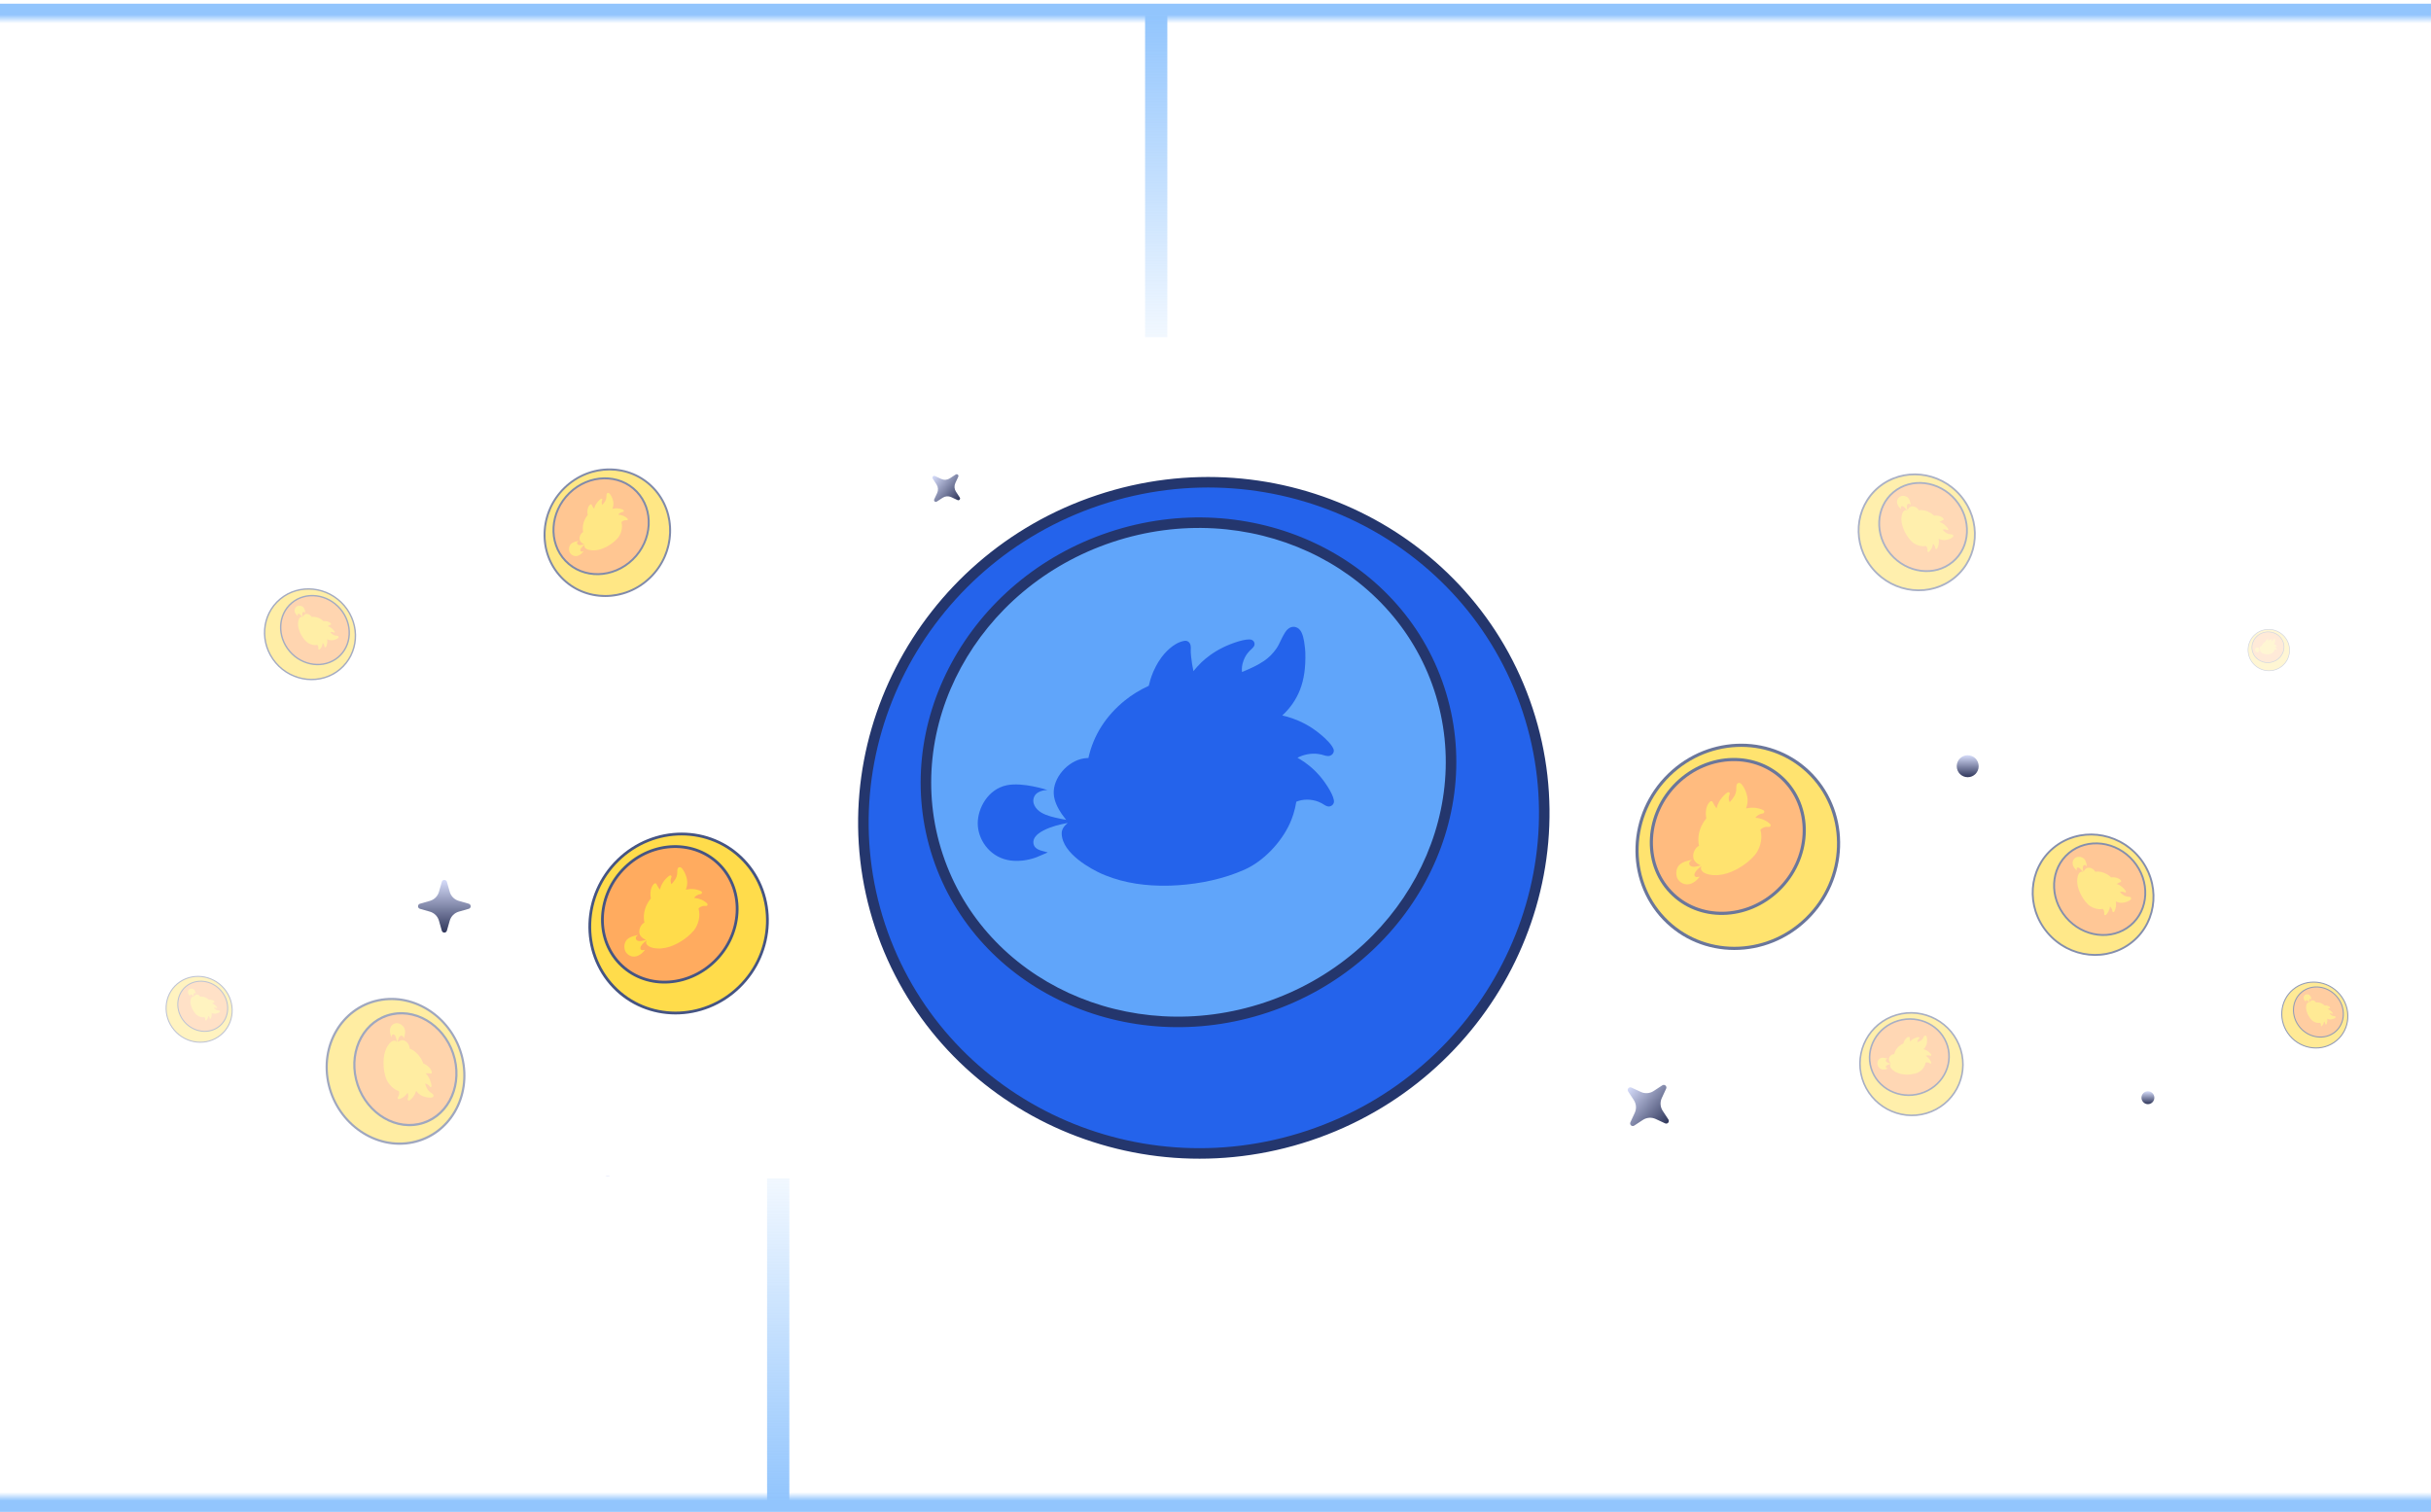 <svg width="328" height="204" viewBox="0 0 328 204" fill="none" xmlns="http://www.w3.org/2000/svg">
<path d="M156 2V45.5" stroke="url(#paint0_linear_4462_619)" stroke-width="3"/>
<path d="M0 2C1.206 2 219.169 2 328 2" stroke="url(#paint1_linear_4462_619)" stroke-width="3"/>
<path d="M105 202.5L105 159" stroke="url(#paint2_linear_4462_619)" stroke-width="3"/>
<path d="M328 202.5C326.794 202.5 108.831 202.5 -8.52346e-06 202.5" stroke="url(#paint3_linear_4462_619)" stroke-width="3"/>
<g clip-path="url(#clip0_4462_619)">
<g opacity="0.85">
<path d="M82.785 133.139C87.297 137.867 94.883 137.881 99.73 133.171C104.577 128.461 104.849 120.81 100.337 116.082C95.825 111.355 88.238 111.341 83.391 116.051C78.544 120.761 78.273 128.412 82.785 133.139Z" fill="#FFD62C"/>
<path d="M83.576 129.979C86.914 133.477 92.663 133.356 96.416 129.708C100.169 126.061 100.505 120.269 97.167 116.771C93.829 113.273 88.08 113.395 84.327 117.042C80.574 120.689 80.237 126.481 83.576 129.979Z" fill="#FF9C43"/>
<path d="M100.473 115.951C95.897 111.157 88.177 111.141 83.263 115.917C78.349 120.692 78.074 128.477 82.649 133.272C87.225 138.066 94.945 138.081 99.859 133.306C104.773 128.531 105.048 120.745 100.473 115.951ZM82.921 133.008C78.486 128.362 78.755 120.815 83.519 116.185C88.284 111.555 95.767 111.568 100.201 116.215C104.636 120.861 104.367 128.407 99.603 133.037C94.838 137.667 87.355 137.654 82.921 133.008Z" fill="#24366D"/>
<path d="M97.302 116.639C93.899 113.073 88.02 113.193 84.199 116.907C80.377 120.621 80.036 126.544 83.44 130.111C86.844 133.677 92.722 133.557 96.544 129.843C100.366 126.128 100.706 120.205 97.302 116.639ZM83.711 129.847C80.449 126.429 80.782 120.745 84.455 117.176C88.127 113.607 93.769 113.485 97.031 116.903C100.293 120.321 99.96 126.006 96.287 129.574C92.615 133.143 86.973 133.265 83.711 129.847L83.711 129.847Z" fill="#24366D"/>
<path fill-rule="evenodd" clip-rule="evenodd" d="M92.536 120.048C92.592 120.035 92.648 120.022 92.705 120.011C92.927 119.969 93.279 119.928 93.692 119.982C93.902 120.009 94.175 120.072 94.386 120.153C94.538 120.212 94.658 120.28 94.695 120.349C94.719 120.394 94.722 120.445 94.704 120.495C94.659 120.625 94.533 120.646 94.458 120.659C94.432 120.663 94.399 120.669 94.362 120.677C94.323 120.686 94.281 120.697 94.232 120.715C93.997 120.8 93.778 120.968 93.641 121.161C93.677 121.163 93.715 121.165 93.75 121.167C93.96 121.184 94.284 121.239 94.643 121.397C94.959 121.537 95.418 121.827 95.462 122.007C95.474 122.055 95.464 122.105 95.438 122.149C95.368 122.259 95.25 122.247 95.18 122.239C95.127 122.234 95.058 122.226 94.964 122.234C94.693 122.255 94.415 122.393 94.249 122.585C94.29 122.731 94.32 122.878 94.338 123.026C94.353 123.144 94.362 123.262 94.362 123.38C94.365 124.116 94.082 125.001 93.586 125.585C93.062 126.202 92.393 126.726 91.696 127.13C91.624 127.171 91.553 127.211 91.483 127.25L91.372 127.308C90.691 127.663 89.967 127.912 89.22 127.971C89.164 127.975 89.108 127.978 89.051 127.98C88.732 127.992 87.512 127.976 87.203 127.321C87.139 127.187 87.177 127.03 87.243 126.892C87.002 127.072 86.761 127.273 86.578 127.516C86.531 127.579 86.485 127.647 86.452 127.72C86.436 127.755 86.423 127.791 86.413 127.828C86.408 127.847 86.404 127.866 86.402 127.886C86.385 128.018 86.451 128.148 86.574 128.191C86.603 128.202 86.635 128.206 86.668 128.209C86.714 128.21 86.761 128.206 86.81 128.197C86.849 128.19 86.888 128.182 86.926 128.173C86.966 128.165 87.004 128.157 87.038 128.152L86.759 128.472C86.745 128.486 86.474 128.793 86.063 128.964C85.998 128.991 85.928 129.014 85.856 129.033C85.199 129.202 84.6 128.829 84.372 128.342C84.143 127.855 84.189 127.077 84.739 126.652C85.213 126.287 86.114 126.161 86.114 126.161C86.108 126.162 86.099 126.167 86.092 126.171C86.007 126.215 85.912 126.291 85.851 126.38C85.813 126.434 85.788 126.494 85.784 126.555C85.767 126.828 86.018 126.965 86.251 126.981C86.474 126.996 86.699 126.937 86.918 126.881L87.019 126.854C87.062 126.843 87.105 126.83 87.147 126.817L87.092 126.791C87.035 126.764 86.975 126.733 86.915 126.699C86.702 126.575 86.487 126.406 86.368 126.186C86.103 125.695 86.324 124.907 86.822 124.563C86.847 124.545 86.874 124.529 86.901 124.513C86.918 124.505 86.934 124.496 86.949 124.488C86.769 123.654 86.904 122.834 87.264 122.08C87.41 121.776 87.598 121.486 87.819 121.221C87.803 121.147 87.791 121.073 87.781 120.999C87.767 120.897 87.76 120.795 87.757 120.695C87.756 120.625 87.757 120.555 87.76 120.486C87.766 120.366 87.781 120.249 87.803 120.134C87.84 119.943 87.963 119.474 88.279 119.232L88.297 119.218L88.317 119.206C88.327 119.2 88.362 119.179 88.41 119.18C88.55 119.182 88.604 119.324 88.632 119.4L88.636 119.406C88.652 119.45 88.693 119.525 88.747 119.617C88.824 119.745 88.927 119.903 89.034 120.042C89.068 119.902 89.111 119.763 89.162 119.629C89.239 119.433 89.382 119.133 89.632 118.814C89.852 118.533 90.254 118.135 90.434 118.117C90.482 118.112 90.527 118.126 90.558 118.157C90.641 118.238 90.596 118.346 90.569 118.412C90.549 118.46 90.521 118.526 90.502 118.614C90.489 118.672 90.482 118.731 90.48 118.788C90.476 118.87 90.483 118.952 90.498 119.029C90.51 119.089 90.527 119.144 90.549 119.197C90.556 119.212 90.563 119.227 90.57 119.241C90.58 119.262 90.592 119.281 90.603 119.299L90.622 119.277C90.828 119.041 90.987 118.858 91.142 118.597C91.246 118.422 91.319 118.223 91.358 118.005C91.376 117.905 91.377 117.798 91.379 117.684L91.381 117.564C91.382 117.531 91.384 117.498 91.387 117.463C91.39 117.421 91.394 117.379 91.4 117.335C91.41 117.268 91.429 117.215 91.451 117.172C91.461 117.154 91.473 117.137 91.483 117.122C91.493 117.109 91.501 117.099 91.512 117.089C91.564 117.038 91.621 117.018 91.654 117.012C91.853 116.968 92.01 117.148 92.137 117.33C92.232 117.467 92.317 117.618 92.341 117.668C92.576 118.141 92.698 118.55 92.721 118.952C92.742 119.322 92.674 119.7 92.531 120.047L92.536 120.048Z" fill="#FFD62C"/>
</g>
<path d="M118.738 124.913C126.569 148.592 152.477 161.268 176.605 153.227C200.733 145.185 213.945 119.47 206.114 95.791C198.283 72.112 172.375 59.436 148.247 67.478C124.119 75.52 110.907 101.234 118.738 124.913Z" fill="#2463EB"/>
<path d="M126.523 115.487C132.318 133.013 152.163 142.17 170.849 135.941C189.534 129.712 199.984 110.454 194.19 92.929C188.395 75.403 168.55 66.245 149.864 72.475C131.179 78.704 120.729 97.961 126.523 115.487Z" fill="#60A5FA"/>
<path d="M206.787 95.567C198.846 71.555 172.485 58.653 148.023 66.806C123.561 74.959 110.121 101.127 118.062 125.139C126.003 149.151 152.364 162.053 176.826 153.9C201.288 145.747 214.728 119.579 206.787 95.567ZM119.412 124.689C111.716 101.419 124.751 76.056 148.468 68.151C172.185 60.246 197.741 72.747 205.437 96.017C213.133 119.287 200.098 144.65 176.381 152.555C152.664 160.46 127.108 147.959 119.412 124.689Z" fill="#24366D"/>
<path d="M194.864 92.703C188.956 74.834 168.67 65.458 149.641 71.801C130.613 78.145 119.939 97.843 125.847 115.711C131.755 133.579 152.042 142.956 171.07 136.613C190.099 130.269 200.772 110.572 194.864 92.703ZM127.196 115.261C121.533 98.135 131.801 79.242 150.085 73.147C168.369 67.052 187.85 76.027 193.513 93.153C199.176 110.28 188.908 129.173 170.624 135.268C152.341 141.363 132.86 132.388 127.197 115.261L127.196 115.261Z" fill="#24366D"/>
<path fill-rule="evenodd" clip-rule="evenodd" d="M173.028 96.545C173.242 96.595 173.455 96.645 173.667 96.704C174.498 96.938 175.77 97.397 177.099 98.284C177.778 98.737 178.615 99.419 179.21 100.056C179.641 100.517 179.943 100.954 179.963 101.255C179.974 101.449 179.903 101.633 179.764 101.772C179.404 102.142 178.937 102 178.66 101.917C178.562 101.887 178.441 101.852 178.302 101.814C178.155 101.78 177.99 101.747 177.795 101.724C176.856 101.615 175.837 101.819 175.062 102.249C175.185 102.317 175.31 102.389 175.429 102.458C176.121 102.873 177.148 103.613 178.128 104.769C178.992 105.786 180.11 107.565 179.975 108.259C179.939 108.443 179.828 108.599 179.669 108.703C179.255 108.964 178.869 108.72 178.641 108.573C178.47 108.467 178.242 108.32 177.91 108.188C176.946 107.801 175.772 107.801 174.902 108.179C174.812 108.748 174.68 109.306 174.511 109.846C174.376 110.275 174.22 110.694 174.034 111.102C172.882 113.636 170.514 116.193 167.89 117.355C165.117 118.583 161.995 119.243 158.964 119.444C158.655 119.464 158.349 119.478 158.046 119.492L157.573 119.504C154.675 119.563 151.799 119.184 149.143 118.113C148.946 118.033 148.747 117.948 148.547 117.859C147.435 117.354 143.275 115.224 143.248 112.447C143.241 111.877 143.619 111.4 144.062 111.041C142.952 111.25 141.809 111.53 140.797 112.052C140.535 112.187 140.27 112.343 140.041 112.538C139.931 112.63 139.829 112.732 139.738 112.842C139.691 112.9 139.648 112.957 139.608 113.021C139.341 113.447 139.361 114.005 139.716 114.365C139.801 114.45 139.903 114.521 140.012 114.585C140.166 114.668 140.336 114.733 140.516 114.786C140.662 114.829 140.81 114.868 140.953 114.904C141.102 114.942 141.245 114.978 141.372 115.019L139.908 115.643C139.838 115.671 138.424 116.261 136.744 116.149C136.475 116.13 136.2 116.092 135.923 116.034C133.402 115.494 131.937 113.193 131.921 111.131C131.906 109.07 133.293 106.473 135.851 105.952C138.052 105.505 141.345 106.606 141.345 106.606C141.32 106.598 141.282 106.602 141.252 106.604C140.89 106.608 140.445 106.707 140.095 106.909C139.881 107.032 139.698 107.195 139.59 107.399C139.099 108.306 139.744 109.204 140.518 109.654C141.26 110.086 142.127 110.27 142.966 110.45L143.355 110.53C143.519 110.563 143.686 110.591 143.853 110.619L143.706 110.437C143.551 110.245 143.395 110.036 143.244 109.818C142.706 109.031 142.236 108.082 142.177 107.126C142.044 104.986 144.043 102.654 146.295 102.321C146.411 102.303 146.527 102.293 146.647 102.287C146.716 102.284 146.786 102.282 146.851 102.281C147.549 99.108 149.306 96.521 151.733 94.546C152.712 93.749 153.817 93.074 154.995 92.538C155.056 92.257 155.133 91.983 155.214 91.711C155.328 91.336 155.463 90.975 155.612 90.626C155.717 90.384 155.83 90.144 155.952 89.914C156.161 89.51 156.396 89.132 156.656 88.776C157.084 88.185 158.245 86.784 159.712 86.488L159.795 86.473L159.884 86.464C159.927 86.462 160.08 86.448 160.244 86.532C160.719 86.78 160.681 87.357 160.66 87.667L160.661 87.696C160.649 87.873 160.669 88.203 160.711 88.609C160.771 89.179 160.875 89.897 161.022 90.559C161.36 90.133 161.728 89.732 162.117 89.356C162.688 88.815 163.652 88.027 165.014 87.358C166.214 86.769 168.219 86.085 168.869 86.329C169.039 86.394 169.171 86.517 169.229 86.679C169.388 87.097 169.06 87.392 168.865 87.572C168.72 87.705 168.52 87.882 168.315 88.153C168.18 88.329 168.063 88.519 167.964 88.713C167.823 88.988 167.717 89.28 167.647 89.573C167.593 89.797 167.565 90.017 167.557 90.235C167.556 90.298 167.555 90.362 167.558 90.424C167.56 90.511 167.571 90.596 167.58 90.677L167.68 90.635C168.76 90.175 169.593 89.818 170.538 89.184C171.17 88.761 171.735 88.2 172.212 87.518C172.433 87.204 172.606 86.838 172.79 86.452L172.989 86.044C173.045 85.932 173.104 85.82 173.168 85.706C173.245 85.566 173.327 85.429 173.417 85.29C173.556 85.074 173.704 84.923 173.848 84.816C173.912 84.769 173.978 84.73 174.037 84.697C174.09 84.671 174.136 84.651 174.187 84.634C174.448 84.547 174.672 84.576 174.797 84.61C175.547 84.799 175.803 85.685 175.952 86.527C176.063 87.159 176.115 87.824 176.119 88.037C176.179 90.062 175.95 91.672 175.395 93.092C174.883 94.401 174.053 95.585 173.015 96.532L173.028 96.545Z" fill="#2463EB"/>
<g opacity="0.56">
<path d="M277.054 114.415C273.657 117.246 273.301 122.366 276.258 125.851C279.216 129.336 284.368 129.867 287.765 127.036C291.162 124.205 291.518 119.085 288.56 115.599C285.602 112.114 280.451 111.584 277.054 114.415Z" fill="#FFD62C"/>
<path d="M279.151 115.093C276.638 117.188 276.457 121.074 278.747 123.773C281.038 126.471 284.932 126.961 287.445 124.867C289.959 122.772 290.139 118.886 287.849 116.187C285.559 113.488 281.665 112.998 279.151 115.093Z" fill="#FF9C43"/>
<path d="M287.847 127.133C291.292 124.262 291.655 119.052 288.657 115.519C285.658 111.986 280.416 111.447 276.971 114.317C273.526 117.188 273.163 122.398 276.162 125.931C279.16 129.465 284.403 130.004 287.847 127.133ZM277.136 114.512C280.475 111.73 285.556 112.254 288.464 115.68C291.371 119.106 291.02 124.156 287.682 126.938C284.343 129.72 279.262 129.196 276.355 125.771C273.447 122.345 273.798 117.294 277.136 114.512Z" fill="#24366D"/>
<path d="M287.528 124.964C290.09 122.828 290.278 118.855 287.946 116.106C285.613 113.358 281.631 112.86 279.068 114.995C276.506 117.131 276.318 121.104 278.651 123.853C280.983 126.601 284.965 127.1 287.528 124.964ZM279.234 115.19C281.69 113.143 285.511 113.626 287.752 116.267C289.993 118.908 289.818 122.722 287.362 124.769C284.906 126.816 281.085 126.333 278.843 123.692C276.602 121.051 276.778 117.237 279.234 115.19L279.234 115.19Z" fill="#24366D"/>
<path fill-rule="evenodd" clip-rule="evenodd" d="M285.471 121.628C285.478 121.666 285.485 121.705 285.49 121.744C285.511 121.896 285.527 122.135 285.477 122.409C285.451 122.55 285.4 122.73 285.338 122.867C285.294 122.966 285.244 123.043 285.196 123.064C285.165 123.078 285.13 123.077 285.098 123.062C285.012 123.024 285.002 122.938 284.996 122.887C284.994 122.869 284.991 122.847 284.987 122.821C284.982 122.795 284.976 122.765 284.966 122.732C284.917 122.569 284.811 122.412 284.686 122.309C284.684 122.333 284.681 122.358 284.678 122.382C284.66 122.522 284.612 122.737 284.494 122.97C284.389 123.175 284.179 123.467 284.056 123.486C284.024 123.491 283.991 123.482 283.962 123.462C283.89 123.409 283.903 123.33 283.91 123.283C283.916 123.249 283.923 123.202 283.921 123.139C283.916 122.955 283.832 122.76 283.709 122.638C283.61 122.657 283.51 122.669 283.41 122.673C283.33 122.676 283.251 122.675 283.171 122.669C282.677 122.629 282.092 122.389 281.716 122.022C281.319 121.635 280.99 121.155 280.742 120.663C280.717 120.613 280.693 120.563 280.669 120.513L280.633 120.435C280.418 119.957 280.275 119.456 280.261 118.95C280.26 118.912 280.26 118.874 280.26 118.835C280.263 118.62 280.315 117.8 280.765 117.629C280.858 117.594 280.962 117.628 281.052 117.68C280.939 117.508 280.812 117.335 280.655 117.198C280.615 117.162 280.571 117.127 280.522 117.101C280.5 117.088 280.476 117.077 280.451 117.069C280.439 117.065 280.426 117.061 280.413 117.058C280.325 117.039 280.235 117.076 280.202 117.157C280.194 117.176 280.19 117.197 280.187 117.219C280.184 117.25 280.186 117.282 280.19 117.315C280.193 117.342 280.198 117.369 280.202 117.395C280.206 117.422 280.211 117.448 280.213 117.471L280.007 117.265C279.998 117.255 279.801 117.055 279.7 116.769C279.684 116.723 279.671 116.675 279.661 116.626C279.569 116.174 279.84 115.792 280.175 115.666C280.509 115.54 281.031 115.615 281.297 116.009C281.527 116.348 281.581 116.962 281.581 116.962C281.581 116.957 281.577 116.951 281.575 116.946C281.549 116.886 281.501 116.818 281.443 116.772C281.408 116.744 281.368 116.723 281.327 116.718C281.145 116.69 281.044 116.851 281.026 117.007C281.008 117.157 281.04 117.312 281.07 117.462L281.085 117.532C281.091 117.561 281.099 117.59 281.106 117.62L281.125 117.584C281.145 117.547 281.168 117.509 281.193 117.471C281.283 117.334 281.404 117.199 281.556 117.131C281.895 116.981 282.417 117.173 282.631 117.528C282.642 117.546 282.652 117.565 282.662 117.585C282.667 117.596 282.672 117.607 282.677 117.618C283.243 117.544 283.79 117.681 284.284 117.966C284.483 118.081 284.671 118.224 284.842 118.388C284.893 118.381 284.943 118.378 284.993 118.375C285.062 118.371 285.13 118.372 285.198 118.376C285.244 118.379 285.292 118.383 285.338 118.39C285.418 118.4 285.497 118.417 285.573 118.438C285.7 118.474 286.01 118.583 286.163 118.809L286.171 118.822L286.179 118.837C286.182 118.844 286.196 118.868 286.193 118.901C286.187 118.995 286.09 119.023 286.038 119.038L286.033 119.04C286.004 119.048 285.952 119.072 285.888 119.103C285.8 119.147 285.69 119.207 285.593 119.272C285.686 119.302 285.778 119.339 285.866 119.382C285.995 119.444 286.192 119.557 286.398 119.744C286.579 119.908 286.833 120.2 286.839 120.323C286.841 120.355 286.83 120.385 286.808 120.404C286.751 120.455 286.68 120.419 286.637 120.397C286.605 120.381 286.562 120.358 286.503 120.34C286.465 120.328 286.425 120.32 286.387 120.316C286.332 120.309 286.277 120.309 286.224 120.314C286.184 120.319 286.146 120.327 286.11 120.339C286.1 120.343 286.089 120.346 286.079 120.351C286.065 120.356 286.052 120.363 286.039 120.37L286.053 120.384C286.205 120.536 286.322 120.653 286.493 120.772C286.607 120.852 286.738 120.912 286.883 120.95C286.95 120.968 287.022 120.975 287.098 120.983L287.178 120.991C287.201 120.994 287.223 120.997 287.246 121.001C287.274 121.005 287.302 121.01 287.332 121.017C287.377 121.027 287.412 121.043 287.439 121.06C287.452 121.068 287.463 121.077 287.472 121.085C287.48 121.092 287.487 121.098 287.493 121.106C287.526 121.144 287.537 121.183 287.54 121.206C287.563 121.342 287.437 121.438 287.31 121.513C287.215 121.569 287.111 121.618 287.076 121.631C286.751 121.763 286.472 121.821 286.201 121.814C285.952 121.808 285.7 121.741 285.472 121.625L285.471 121.628Z" fill="#FFD62C"/>
</g>
<g opacity="0.3">
<path d="M23.94 132.736C22.082 134.284 21.888 137.084 23.505 138.99C25.123 140.896 27.94 141.186 29.797 139.638C31.655 138.09 31.85 135.29 30.232 133.384C28.615 131.478 25.798 131.188 23.94 132.736Z" fill="#FFD62C"/>
<path d="M25.086 133.107C23.712 134.253 23.613 136.378 24.866 137.854C26.118 139.329 28.248 139.597 29.622 138.452C30.997 137.306 31.096 135.181 29.843 133.705C28.59 132.229 26.461 131.961 25.086 133.107Z" fill="#FF9C43"/>
<path d="M29.842 139.691C31.726 138.121 31.925 135.272 30.285 133.34C28.645 131.408 25.778 131.113 23.894 132.683C22.011 134.253 21.812 137.102 23.452 139.034C25.092 140.966 27.959 141.261 29.842 139.691ZM23.985 132.79C25.811 131.268 28.589 131.555 30.179 133.428C31.769 135.301 31.578 138.063 29.752 139.585C27.926 141.106 25.147 140.82 23.558 138.946C21.968 137.073 22.159 134.311 23.985 132.79Z" fill="#24366D"/>
<path d="M29.668 138.505C31.069 137.337 31.172 135.164 29.896 133.661C28.621 132.158 26.443 131.886 25.042 133.054C23.64 134.222 23.538 136.395 24.813 137.897C26.089 139.4 28.267 139.673 29.668 138.505ZM25.132 133.16C26.475 132.041 28.565 132.305 29.791 133.749C31.016 135.193 30.921 137.279 29.577 138.398C28.234 139.518 26.144 139.254 24.919 137.809C23.693 136.365 23.789 134.28 25.132 133.16L25.132 133.16Z" fill="#24366D"/>
<path fill-rule="evenodd" clip-rule="evenodd" d="M28.543 136.681C28.547 136.702 28.551 136.723 28.554 136.744C28.565 136.828 28.574 136.958 28.546 137.109C28.532 137.185 28.504 137.284 28.471 137.359C28.446 137.413 28.419 137.455 28.393 137.466C28.376 137.474 28.357 137.473 28.339 137.465C28.292 137.445 28.287 137.398 28.283 137.37C28.282 137.36 28.281 137.348 28.279 137.334C28.276 137.319 28.273 137.303 28.267 137.285C28.24 137.196 28.182 137.11 28.114 137.053C28.113 137.067 28.111 137.08 28.11 137.094C28.1 137.17 28.074 137.288 28.009 137.415C27.952 137.527 27.837 137.687 27.77 137.697C27.752 137.7 27.734 137.695 27.718 137.684C27.679 137.655 27.686 137.612 27.69 137.586C27.693 137.567 27.697 137.542 27.696 137.507C27.693 137.407 27.647 137.3 27.58 137.233C27.526 137.244 27.471 137.25 27.416 137.253C27.372 137.254 27.329 137.254 27.286 137.25C27.015 137.229 26.695 137.097 26.49 136.897C26.273 136.685 26.093 136.422 25.957 136.153C25.943 136.126 25.93 136.098 25.917 136.071L25.898 136.029C25.78 135.767 25.702 135.493 25.694 135.216C25.693 135.196 25.693 135.175 25.693 135.154C25.695 135.036 25.723 134.588 25.97 134.494C26.02 134.475 26.077 134.493 26.127 134.522C26.065 134.428 25.995 134.333 25.91 134.258C25.887 134.239 25.863 134.22 25.837 134.205C25.824 134.198 25.811 134.192 25.798 134.188C25.791 134.185 25.784 134.183 25.777 134.182C25.729 134.171 25.68 134.192 25.662 134.236C25.657 134.246 25.655 134.258 25.653 134.27C25.652 134.287 25.653 134.304 25.655 134.322C25.657 134.337 25.659 134.352 25.662 134.366C25.664 134.381 25.666 134.395 25.668 134.408L25.555 134.295C25.55 134.29 25.442 134.18 25.387 134.024C25.378 133.999 25.371 133.973 25.365 133.945C25.316 133.698 25.464 133.49 25.647 133.42C25.83 133.351 26.115 133.392 26.261 133.608C26.386 133.794 26.416 134.129 26.416 134.129C26.416 134.127 26.414 134.123 26.413 134.121C26.398 134.088 26.372 134.051 26.34 134.025C26.321 134.01 26.299 133.999 26.277 133.996C26.177 133.981 26.122 134.069 26.112 134.154C26.103 134.236 26.12 134.321 26.137 134.403L26.145 134.441C26.148 134.457 26.152 134.473 26.156 134.489L26.166 134.47C26.177 134.449 26.19 134.428 26.204 134.407C26.253 134.333 26.319 134.259 26.402 134.222C26.587 134.14 26.873 134.245 26.99 134.439C26.996 134.449 27.001 134.459 27.007 134.47C27.01 134.476 27.012 134.482 27.015 134.488C27.325 134.447 27.624 134.522 27.894 134.678C28.003 134.741 28.106 134.82 28.199 134.909C28.227 134.906 28.254 134.903 28.282 134.902C28.319 134.9 28.357 134.9 28.394 134.903C28.419 134.904 28.445 134.907 28.47 134.91C28.514 134.916 28.557 134.925 28.599 134.937C28.668 134.956 28.838 135.016 28.922 135.14L28.926 135.147L28.93 135.155C28.932 135.158 28.939 135.172 28.938 135.19C28.935 135.241 28.882 135.256 28.853 135.265L28.851 135.266C28.835 135.27 28.806 135.283 28.771 135.3C28.723 135.324 28.663 135.357 28.61 135.392C28.661 135.409 28.711 135.43 28.759 135.453C28.83 135.487 28.938 135.549 29.05 135.651C29.149 135.74 29.288 135.9 29.291 135.967C29.292 135.985 29.287 136.001 29.274 136.012C29.243 136.04 29.204 136.02 29.181 136.008C29.163 135.999 29.14 135.987 29.108 135.977C29.087 135.97 29.065 135.966 29.044 135.963C29.014 135.96 28.984 135.96 28.955 135.963C28.933 135.965 28.912 135.97 28.893 135.976C28.887 135.978 28.881 135.98 28.876 135.983C28.868 135.986 28.861 135.989 28.854 135.993L28.862 136.001C28.945 136.084 29.009 136.148 29.102 136.213C29.164 136.257 29.236 136.29 29.316 136.311C29.352 136.32 29.391 136.324 29.433 136.328L29.477 136.333C29.489 136.334 29.501 136.336 29.514 136.338C29.529 136.34 29.545 136.343 29.561 136.347C29.585 136.353 29.605 136.361 29.62 136.371C29.626 136.375 29.632 136.38 29.638 136.384C29.642 136.388 29.645 136.392 29.649 136.396C29.667 136.416 29.673 136.438 29.675 136.45C29.687 136.525 29.618 136.577 29.549 136.618C29.497 136.649 29.44 136.676 29.421 136.683C29.243 136.755 29.091 136.787 28.943 136.783C28.806 136.779 28.669 136.743 28.544 136.68L28.543 136.681Z" fill="#FFD62C"/>
</g>
<g opacity="0.21">
<path d="M303.437 88.506C303.888 89.983 305.454 90.825 306.935 90.388C308.415 89.951 309.249 88.399 308.798 86.922C308.347 85.445 306.781 84.603 305.3 85.04C303.82 85.477 302.986 87.029 303.437 88.506Z" fill="#FFD62C"/>
<path d="M303.926 87.947C304.26 89.04 305.46 89.651 306.607 89.313C307.754 88.974 308.413 87.813 308.079 86.72C307.745 85.626 306.544 85.015 305.397 85.354C304.25 85.692 303.592 86.853 303.926 87.947Z" fill="#FF9C43"/>
<path d="M308.839 86.91C308.382 85.413 306.788 84.555 305.287 84.998C303.786 85.441 302.938 87.02 303.395 88.518C303.853 90.016 305.446 90.873 306.947 90.43C308.448 89.987 309.297 88.408 308.839 86.91ZM303.478 88.493C303.035 87.042 303.858 85.512 305.313 85.082C306.768 84.652 308.313 85.483 308.756 86.935C309.2 88.386 308.377 89.916 306.922 90.346C305.466 90.776 303.922 89.945 303.478 88.493Z" fill="#24366D"/>
<path d="M308.121 86.707C307.78 85.593 306.553 84.967 305.385 85.311C304.217 85.656 303.544 86.844 303.884 87.959C304.225 89.073 305.452 89.7 306.62 89.355C307.788 89.01 308.461 87.822 308.121 86.707ZM303.967 87.934C303.641 86.866 304.288 85.727 305.41 85.395C306.533 85.064 307.711 85.663 308.038 86.732C308.364 87.8 307.717 88.939 306.594 89.271C305.472 89.602 304.294 89.003 303.967 87.934L303.967 87.934Z" fill="#24366D"/>
<path fill-rule="evenodd" clip-rule="evenodd" d="M306.778 86.901C306.791 86.904 306.804 86.908 306.817 86.912C306.868 86.93 306.945 86.962 307.026 87.022C307.067 87.052 307.118 87.097 307.154 87.139C307.18 87.169 307.198 87.197 307.199 87.216C307.2 87.228 307.196 87.239 307.187 87.248C307.165 87.269 307.137 87.259 307.12 87.253C307.114 87.251 307.106 87.248 307.098 87.246C307.089 87.243 307.079 87.24 307.067 87.238C307.01 87.228 306.947 87.238 306.9 87.262C306.908 87.267 306.915 87.272 306.922 87.276C306.964 87.305 307.027 87.354 307.086 87.429C307.138 87.495 307.206 87.609 307.197 87.652C307.195 87.664 307.188 87.673 307.179 87.679C307.153 87.694 307.13 87.677 307.116 87.668C307.106 87.66 307.092 87.65 307.072 87.641C307.013 87.614 306.941 87.61 306.888 87.631C306.882 87.666 306.874 87.701 306.863 87.734C306.855 87.76 306.845 87.786 306.834 87.81C306.763 87.965 306.617 88.116 306.456 88.18C306.287 88.248 306.096 88.279 305.911 88.282C305.892 88.282 305.873 88.282 305.855 88.282L305.826 88.282C305.649 88.276 305.474 88.243 305.312 88.168C305.3 88.163 305.288 88.157 305.276 88.15C305.208 88.116 304.955 87.97 304.955 87.797C304.954 87.761 304.978 87.733 305.005 87.712C304.937 87.721 304.867 87.735 304.805 87.764C304.789 87.772 304.773 87.781 304.759 87.792C304.752 87.797 304.746 87.803 304.74 87.81C304.737 87.814 304.735 87.817 304.732 87.821C304.716 87.847 304.717 87.881 304.738 87.905C304.743 87.91 304.75 87.915 304.756 87.92C304.766 87.925 304.776 87.93 304.787 87.934C304.796 87.937 304.805 87.94 304.813 87.942C304.823 87.945 304.831 87.948 304.839 87.951L304.749 87.985C304.745 87.987 304.659 88.019 304.556 88.007C304.54 88.005 304.523 88.001 304.506 87.997C304.352 87.955 304.264 87.807 304.264 87.679C304.264 87.55 304.349 87.393 304.506 87.369C304.64 87.348 304.841 87.427 304.841 87.427C304.839 87.426 304.837 87.426 304.835 87.426C304.813 87.425 304.786 87.43 304.764 87.442C304.751 87.449 304.74 87.458 304.733 87.471C304.703 87.525 304.742 87.584 304.789 87.614C304.834 87.643 304.887 87.657 304.938 87.671L304.962 87.677C304.972 87.68 304.982 87.682 304.992 87.685L304.983 87.673C304.974 87.66 304.964 87.647 304.955 87.633C304.923 87.582 304.894 87.522 304.891 87.462C304.884 87.328 305.007 87.189 305.144 87.176C305.151 87.175 305.159 87.175 305.166 87.175C305.17 87.175 305.174 87.175 305.178 87.175C305.222 86.98 305.33 86.824 305.479 86.709C305.539 86.662 305.607 86.624 305.679 86.594C305.683 86.576 305.688 86.56 305.693 86.543C305.7 86.52 305.708 86.498 305.717 86.477C305.724 86.462 305.731 86.447 305.739 86.433C305.751 86.409 305.766 86.386 305.782 86.365C305.808 86.329 305.88 86.246 305.969 86.232L305.974 86.231L305.98 86.231C305.982 86.231 305.992 86.231 306.002 86.236C306.031 86.253 306.028 86.289 306.027 86.308L306.027 86.31C306.026 86.321 306.027 86.342 306.029 86.367C306.033 86.403 306.039 86.448 306.048 86.49C306.068 86.464 306.091 86.44 306.115 86.418C306.15 86.386 306.209 86.34 306.293 86.303C306.366 86.27 306.489 86.234 306.528 86.251C306.539 86.256 306.547 86.264 306.55 86.274C306.56 86.301 306.539 86.318 306.527 86.329C306.519 86.336 306.506 86.347 306.494 86.363C306.485 86.373 306.478 86.385 306.472 86.397C306.463 86.413 306.457 86.431 306.452 86.449C306.449 86.463 306.447 86.477 306.447 86.49C306.447 86.494 306.446 86.498 306.447 86.502C306.447 86.507 306.447 86.513 306.448 86.518L306.454 86.516C306.52 86.49 306.571 86.471 306.629 86.434C306.668 86.41 306.702 86.377 306.732 86.336C306.745 86.317 306.756 86.295 306.767 86.271L306.78 86.246C306.783 86.24 306.787 86.233 306.791 86.226C306.796 86.217 306.801 86.209 306.806 86.201C306.815 86.188 306.824 86.179 306.833 86.173C306.837 86.17 306.841 86.168 306.844 86.166C306.847 86.164 306.85 86.163 306.853 86.162C306.869 86.158 306.883 86.16 306.891 86.163C306.936 86.177 306.952 86.233 306.96 86.286C306.967 86.326 306.97 86.367 306.97 86.38C306.973 86.507 306.958 86.606 306.924 86.693C306.892 86.773 306.841 86.844 306.777 86.9L306.778 86.901Z" fill="#FFD62C"/>
</g>
<g opacity="0.4">
<path d="M251.255 145.544C252.374 149.207 256.256 151.298 259.926 150.214C263.596 149.13 265.664 145.282 264.545 141.619C263.425 137.956 259.543 135.865 255.873 136.949C252.203 138.033 250.135 141.881 251.255 145.544Z" fill="#FFD62C"/>
<path d="M252.467 144.158C253.296 146.87 256.272 148.387 259.115 147.547C261.958 146.708 263.592 143.828 262.763 141.117C261.934 138.405 258.958 136.887 256.115 137.727C253.272 138.567 251.638 141.446 252.467 144.158Z" fill="#FF9C43"/>
<path d="M264.647 141.589C263.512 137.874 259.562 135.746 255.841 136.845C252.12 137.944 250.017 141.86 251.152 145.575C252.287 149.289 256.237 151.417 259.958 150.318C263.679 149.219 265.782 145.303 264.647 141.589ZM251.357 145.514C250.257 141.914 252.297 138.119 255.905 137.053C259.512 135.988 263.342 138.05 264.442 141.65C265.542 145.249 263.502 149.045 259.894 150.11C256.287 151.176 252.457 149.114 251.357 145.514Z" fill="#24366D"/>
<path d="M262.866 141.086C262.021 138.321 258.978 136.768 256.083 137.623C253.188 138.478 251.519 141.423 252.364 144.188C253.209 146.953 256.252 148.506 259.147 147.651C262.042 146.796 263.71 143.851 262.866 141.086ZM252.569 144.127C251.76 141.477 253.364 138.653 256.146 137.831C258.928 137.009 261.85 138.497 262.66 141.147C263.47 143.797 261.865 146.621 259.083 147.443C256.301 148.265 253.379 146.777 252.57 144.127L252.569 144.127Z" fill="#24366D"/>
<path fill-rule="evenodd" clip-rule="evenodd" d="M259.534 141.566C259.566 141.575 259.598 141.585 259.63 141.595C259.756 141.638 259.948 141.719 260.148 141.867C260.25 141.942 260.376 142.054 260.466 142.157C260.531 142.232 260.576 142.302 260.578 142.349C260.58 142.379 260.569 142.407 260.548 142.427C260.493 142.481 260.423 142.456 260.381 142.441C260.366 142.435 260.348 142.429 260.327 142.422C260.304 142.415 260.28 142.409 260.25 142.404C260.108 142.38 259.954 142.403 259.836 142.463C259.855 142.475 259.874 142.487 259.891 142.499C259.996 142.568 260.151 142.691 260.298 142.877C260.428 143.041 260.595 143.325 260.574 143.431C260.568 143.459 260.551 143.482 260.527 143.497C260.464 143.534 260.406 143.494 260.372 143.469C260.346 143.451 260.312 143.427 260.262 143.404C260.116 143.336 259.939 143.327 259.807 143.379C259.793 143.466 259.772 143.551 259.746 143.633C259.725 143.698 259.701 143.762 259.673 143.823C259.496 144.206 259.136 144.582 258.737 144.741C258.317 144.909 257.844 144.986 257.385 144.993C257.339 144.994 257.292 144.994 257.246 144.994L257.175 144.992C256.736 144.978 256.302 144.897 255.901 144.71C255.871 144.696 255.841 144.681 255.811 144.666C255.643 144.579 255.016 144.217 255.014 143.788C255.014 143.7 255.071 143.629 255.138 143.577C254.97 143.6 254.797 143.635 254.644 143.707C254.604 143.726 254.564 143.748 254.529 143.776C254.512 143.79 254.497 143.805 254.483 143.821C254.476 143.83 254.469 143.838 254.463 143.848C254.422 143.911 254.425 143.998 254.478 144.056C254.491 144.07 254.506 144.082 254.523 144.093C254.546 144.107 254.572 144.118 254.599 144.128C254.621 144.135 254.643 144.143 254.665 144.149C254.687 144.156 254.709 144.163 254.728 144.17L254.506 144.255C254.495 144.259 254.281 144.339 254.027 144.308C253.986 144.303 253.945 144.295 253.903 144.284C253.522 144.181 253.302 143.814 253.302 143.495C253.301 143.176 253.513 142.786 253.901 142.726C254.234 142.674 254.731 142.87 254.731 142.87C254.728 142.869 254.722 142.869 254.717 142.869C254.663 142.867 254.595 142.879 254.542 142.907C254.51 142.924 254.482 142.948 254.465 142.979C254.39 143.115 254.487 143.259 254.604 143.335C254.716 143.407 254.846 143.442 254.973 143.477L255.032 143.492C255.057 143.499 255.082 143.504 255.107 143.51L255.085 143.481C255.062 143.45 255.039 143.416 255.016 143.381C254.935 143.256 254.865 143.105 254.857 142.957C254.839 142.625 255.143 142.281 255.484 142.247C255.502 142.245 255.519 142.244 255.538 142.244C255.548 142.245 255.558 142.245 255.568 142.245C255.677 141.76 255.945 141.374 256.314 141.088C256.463 140.973 256.631 140.877 256.809 140.804C256.819 140.761 256.831 140.719 256.843 140.678C256.861 140.621 256.882 140.566 256.904 140.513C256.92 140.477 256.938 140.44 256.956 140.406C256.988 140.345 257.024 140.289 257.064 140.236C257.129 140.148 257.306 139.94 257.528 139.906L257.541 139.904L257.554 139.904C257.561 139.904 257.584 139.903 257.609 139.917C257.68 139.959 257.674 140.048 257.671 140.096L257.671 140.1C257.669 140.128 257.672 140.179 257.677 140.242C257.686 140.33 257.701 140.442 257.723 140.546C257.774 140.483 257.83 140.423 257.89 140.369C257.976 140.289 258.123 140.175 258.33 140.083C258.512 140.001 258.816 139.911 258.914 139.954C258.939 139.965 258.959 139.986 258.968 140.011C258.992 140.077 258.942 140.12 258.912 140.146C258.89 140.166 258.859 140.191 258.828 140.232C258.808 140.258 258.79 140.286 258.775 140.315C258.753 140.357 258.737 140.401 258.726 140.446C258.718 140.48 258.713 140.514 258.712 140.547C258.712 140.557 258.711 140.567 258.712 140.577C258.712 140.59 258.713 140.603 258.715 140.616L258.73 140.61C258.894 140.548 259.02 140.499 259.164 140.409C259.26 140.348 259.346 140.266 259.418 140.164C259.452 140.117 259.479 140.062 259.507 140.004L259.537 139.943C259.546 139.926 259.555 139.909 259.565 139.892C259.576 139.871 259.589 139.85 259.603 139.829C259.624 139.797 259.646 139.775 259.668 139.76C259.678 139.753 259.688 139.747 259.697 139.743C259.705 139.739 259.712 139.736 259.72 139.734C259.759 139.723 259.793 139.729 259.812 139.735C259.925 139.77 259.963 139.909 259.985 140.041C260.001 140.139 260.008 140.242 260.009 140.275C260.016 140.589 259.98 140.836 259.895 141.051C259.816 141.249 259.69 141.426 259.532 141.564L259.534 141.566Z" fill="#FFD62C"/>
</g>
<g opacity="0.5">
<path d="M309.393 133.51C307.535 135.058 307.34 137.858 308.958 139.764C310.575 141.67 313.392 141.96 315.25 140.412C317.108 138.864 317.303 136.064 315.685 134.158C314.068 132.252 311.25 131.962 309.393 133.51Z" fill="#FFD62C"/>
<path d="M310.54 133.881C309.165 135.026 309.066 137.151 310.319 138.627C311.571 140.103 313.701 140.371 315.075 139.225C316.45 138.08 316.549 135.955 315.296 134.479C314.044 133.003 311.914 132.735 310.54 133.881Z" fill="#FF9C43"/>
<path d="M315.295 140.465C317.179 138.895 317.378 136.046 315.738 134.114C314.098 132.181 311.231 131.887 309.348 133.456C307.464 135.026 307.265 137.876 308.905 139.808C310.545 141.74 313.412 142.035 315.295 140.465ZM309.438 133.563C311.264 132.042 314.042 132.328 315.632 134.202C317.222 136.075 317.031 138.837 315.205 140.358C313.379 141.88 310.601 141.593 309.011 139.72C307.421 137.846 307.612 135.085 309.438 133.563Z" fill="#24366D"/>
<path d="M315.121 139.279C316.522 138.111 316.624 135.938 315.349 134.435C314.074 132.932 311.896 132.659 310.494 133.827C309.093 134.995 308.991 137.168 310.266 138.671C311.541 140.174 313.719 140.447 315.121 139.279ZM310.585 133.934C311.928 132.814 314.018 133.078 315.243 134.523C316.469 135.967 316.373 138.053 315.03 139.172C313.687 140.291 311.597 140.027 310.371 138.583C309.146 137.139 309.242 135.053 310.585 133.934L310.585 133.934Z" fill="#24366D"/>
<path fill-rule="evenodd" clip-rule="evenodd" d="M313.996 137.455C314 137.476 314.003 137.497 314.006 137.518C314.018 137.601 314.026 137.732 313.999 137.882C313.985 137.959 313.957 138.057 313.923 138.132C313.899 138.187 313.872 138.228 313.846 138.24C313.829 138.247 313.81 138.247 313.792 138.239C313.745 138.218 313.739 138.171 313.736 138.143C313.735 138.133 313.733 138.121 313.731 138.107C313.729 138.093 313.725 138.077 313.72 138.058C313.693 137.969 313.635 137.883 313.567 137.827C313.565 137.84 313.564 137.854 313.562 137.867C313.552 137.944 313.526 138.061 313.461 138.188C313.404 138.301 313.289 138.461 313.222 138.471C313.204 138.474 313.186 138.469 313.171 138.458C313.131 138.429 313.138 138.386 313.142 138.36C313.145 138.341 313.149 138.315 313.148 138.281C313.145 138.181 313.1 138.074 313.032 138.007C312.978 138.017 312.923 138.024 312.869 138.026C312.825 138.028 312.782 138.027 312.738 138.024C312.468 138.002 312.148 137.871 311.943 137.67C311.725 137.458 311.545 137.196 311.41 136.927C311.396 136.899 311.383 136.872 311.37 136.845L311.35 136.802C311.232 136.541 311.154 136.267 311.147 135.99C311.146 135.969 311.146 135.948 311.146 135.927C311.148 135.81 311.176 135.361 311.422 135.268C311.473 135.248 311.53 135.267 311.579 135.295C311.517 135.201 311.448 135.107 311.362 135.032C311.34 135.012 311.316 134.993 311.289 134.979C311.277 134.972 311.264 134.966 311.251 134.961C311.244 134.959 311.237 134.957 311.23 134.955C311.181 134.945 311.132 134.965 311.114 135.009C311.11 135.02 311.108 135.031 311.106 135.043C311.105 135.06 311.106 135.078 311.108 135.096C311.11 135.11 311.112 135.125 311.114 135.139C311.117 135.154 311.119 135.168 311.12 135.181L311.008 135.069C311.003 135.063 310.895 134.954 310.84 134.797C310.831 134.772 310.824 134.746 310.818 134.719C310.768 134.472 310.916 134.263 311.099 134.194C311.282 134.125 311.568 134.166 311.713 134.382C311.839 134.567 311.869 134.903 311.869 134.903C311.868 134.9 311.866 134.897 311.865 134.894C311.851 134.861 311.825 134.824 311.793 134.799C311.774 134.784 311.752 134.772 311.73 134.769C311.63 134.754 311.575 134.842 311.565 134.928C311.555 135.009 311.573 135.094 311.589 135.176L311.597 135.214C311.601 135.23 311.605 135.247 311.609 135.263L311.619 135.243C311.63 135.223 311.643 135.202 311.656 135.181C311.705 135.106 311.772 135.032 311.855 134.995C312.04 134.913 312.325 135.018 312.443 135.212C312.449 135.222 312.454 135.233 312.459 135.243C312.462 135.25 312.465 135.256 312.468 135.262C312.777 135.221 313.076 135.296 313.346 135.452C313.455 135.515 313.559 135.593 313.652 135.683C313.679 135.679 313.707 135.677 313.734 135.676C313.772 135.674 313.809 135.674 313.846 135.676C313.872 135.678 313.898 135.68 313.923 135.684C313.967 135.689 314.01 135.698 314.052 135.71C314.121 135.73 314.291 135.79 314.374 135.913L314.379 135.92L314.383 135.928C314.385 135.932 314.392 135.945 314.391 135.963C314.387 136.014 314.334 136.03 314.306 136.038L314.303 136.039C314.287 136.044 314.259 136.057 314.224 136.074C314.176 136.098 314.116 136.131 314.062 136.166C314.113 136.183 314.164 136.203 314.212 136.226C314.283 136.26 314.39 136.322 314.503 136.424C314.602 136.514 314.741 136.674 314.744 136.741C314.745 136.759 314.739 136.775 314.727 136.785C314.696 136.813 314.657 136.793 314.633 136.781C314.616 136.773 314.592 136.76 314.56 136.751C314.539 136.744 314.518 136.74 314.497 136.737C314.467 136.733 314.436 136.733 314.408 136.736C314.386 136.739 314.365 136.743 314.345 136.75C314.34 136.752 314.334 136.754 314.328 136.756C314.321 136.759 314.314 136.763 314.307 136.766L314.314 136.774C314.397 136.857 314.461 136.921 314.555 136.987C314.617 137.03 314.689 137.063 314.768 137.084C314.805 137.094 314.844 137.098 314.886 137.102L314.93 137.107C314.942 137.108 314.954 137.11 314.967 137.112C314.982 137.114 314.997 137.117 315.013 137.121C315.038 137.126 315.057 137.135 315.072 137.144C315.079 137.149 315.085 137.153 315.09 137.158C315.095 137.162 315.098 137.165 315.102 137.169C315.12 137.19 315.126 137.211 315.128 137.224C315.14 137.298 315.071 137.351 315.002 137.392C314.95 137.423 314.893 137.449 314.874 137.457C314.696 137.529 314.543 137.56 314.395 137.557C314.259 137.553 314.121 137.516 313.996 137.453L313.996 137.455Z" fill="#FFD62C"/>
</g>
<g opacity="0.42">
<path d="M37.801 80.833C35.246 82.962 34.978 86.812 37.202 89.433C39.426 92.053 43.3 92.452 45.854 90.323C48.409 88.195 48.677 84.345 46.453 81.724C44.228 79.103 40.355 78.705 37.801 80.833Z" fill="#FFD62C"/>
<path d="M39.378 81.343C37.488 82.918 37.352 85.84 39.075 87.87C40.797 89.899 43.724 90.267 45.614 88.692C47.504 87.117 47.64 84.195 45.918 82.166C44.196 80.137 41.268 79.768 39.378 81.343Z" fill="#FF9C43"/>
<path d="M45.917 90.397C48.507 88.238 48.78 84.32 46.525 81.663C44.27 79.007 40.328 78.601 37.738 80.76C35.148 82.919 34.875 86.836 37.13 89.493C39.385 92.15 43.326 92.555 45.917 90.397ZM37.863 80.907C40.373 78.815 44.194 79.209 46.38 81.784C48.566 84.36 48.303 88.158 45.792 90.25C43.282 92.342 39.461 91.948 37.275 89.372C35.089 86.796 35.352 82.999 37.863 80.907Z" fill="#24366D"/>
<path d="M45.677 88.765C47.603 87.159 47.744 84.172 45.991 82.105C44.237 80.039 41.243 79.664 39.316 81.27C37.389 82.876 37.248 85.863 39.002 87.93C40.756 89.996 43.75 90.371 45.677 88.765ZM39.44 81.416C41.287 79.877 44.16 80.241 45.845 82.226C47.53 84.212 47.399 87.079 45.552 88.618C43.705 90.158 40.832 89.794 39.147 87.809C37.462 85.823 37.594 82.956 39.44 81.417L39.44 81.416Z" fill="#24366D"/>
<path fill-rule="evenodd" clip-rule="evenodd" d="M44.129 86.257C44.134 86.286 44.14 86.315 44.144 86.344C44.16 86.459 44.171 86.638 44.134 86.845C44.114 86.95 44.075 87.086 44.029 87.189C43.996 87.263 43.958 87.321 43.923 87.337C43.9 87.347 43.873 87.347 43.849 87.335C43.784 87.307 43.777 87.242 43.772 87.204C43.77 87.19 43.768 87.174 43.765 87.154C43.762 87.135 43.757 87.112 43.749 87.087C43.713 86.965 43.633 86.846 43.539 86.769C43.537 86.787 43.535 86.806 43.533 86.824C43.519 86.93 43.484 87.091 43.394 87.266C43.316 87.42 43.158 87.64 43.066 87.654C43.041 87.658 43.016 87.651 42.995 87.636C42.941 87.596 42.95 87.537 42.956 87.502C42.96 87.476 42.965 87.441 42.964 87.393C42.96 87.255 42.897 87.108 42.804 87.016C42.73 87.031 42.654 87.04 42.579 87.043C42.52 87.045 42.46 87.045 42.4 87.04C42.028 87.01 41.588 86.829 41.306 86.554C41.007 86.262 40.76 85.902 40.573 85.531C40.554 85.494 40.536 85.456 40.519 85.419L40.492 85.36C40.33 85 40.222 84.624 40.212 84.243C40.211 84.215 40.211 84.186 40.211 84.157C40.213 83.995 40.252 83.379 40.591 83.25C40.66 83.224 40.739 83.249 40.806 83.288C40.721 83.159 40.626 83.029 40.508 82.926C40.478 82.899 40.444 82.873 40.408 82.853C40.391 82.844 40.373 82.835 40.355 82.829C40.345 82.826 40.336 82.823 40.326 82.821C40.26 82.807 40.192 82.834 40.167 82.895C40.161 82.909 40.158 82.925 40.156 82.942C40.154 82.965 40.155 82.989 40.158 83.014C40.161 83.034 40.164 83.054 40.167 83.074C40.17 83.094 40.174 83.114 40.175 83.132L40.021 82.977C40.014 82.969 39.866 82.819 39.79 82.604C39.778 82.569 39.768 82.533 39.76 82.496C39.692 82.156 39.895 81.869 40.147 81.774C40.398 81.679 40.791 81.735 40.991 82.032C41.163 82.287 41.204 82.749 41.204 82.749C41.204 82.745 41.202 82.74 41.2 82.737C41.18 82.692 41.144 82.641 41.1 82.606C41.074 82.585 41.044 82.569 41.014 82.565C40.876 82.544 40.801 82.665 40.787 82.783C40.774 82.895 40.797 83.012 40.82 83.125L40.831 83.177C40.836 83.199 40.842 83.221 40.847 83.243L40.861 83.217C40.877 83.189 40.894 83.16 40.913 83.131C40.98 83.028 41.071 82.927 41.185 82.876C41.44 82.763 41.833 82.908 41.994 83.174C42.002 83.188 42.009 83.202 42.017 83.217C42.021 83.225 42.025 83.234 42.028 83.242C42.454 83.186 42.865 83.289 43.236 83.504C43.386 83.59 43.528 83.698 43.657 83.821C43.694 83.816 43.732 83.813 43.77 83.811C43.822 83.808 43.873 83.809 43.924 83.812C43.959 83.814 43.994 83.817 44.029 83.822C44.09 83.83 44.148 83.843 44.206 83.859C44.301 83.886 44.535 83.968 44.65 84.138L44.656 84.147L44.662 84.158C44.664 84.163 44.674 84.182 44.672 84.206C44.667 84.277 44.595 84.298 44.556 84.31L44.552 84.311C44.53 84.317 44.491 84.335 44.443 84.359C44.377 84.392 44.294 84.437 44.221 84.485C44.291 84.508 44.36 84.536 44.427 84.568C44.523 84.615 44.671 84.7 44.826 84.84C44.962 84.964 45.153 85.184 45.158 85.276C45.159 85.3 45.151 85.322 45.134 85.337C45.092 85.375 45.038 85.348 45.006 85.331C44.982 85.319 44.949 85.302 44.905 85.289C44.876 85.28 44.847 85.274 44.818 85.27C44.777 85.265 44.735 85.265 44.696 85.269C44.665 85.273 44.637 85.279 44.61 85.288C44.602 85.291 44.594 85.293 44.587 85.297C44.576 85.301 44.566 85.306 44.557 85.311L44.567 85.322C44.681 85.436 44.769 85.524 44.898 85.613C44.983 85.673 45.082 85.719 45.191 85.748C45.241 85.761 45.295 85.766 45.352 85.772L45.413 85.778C45.43 85.78 45.447 85.783 45.464 85.785C45.485 85.789 45.506 85.793 45.528 85.798C45.562 85.805 45.589 85.817 45.609 85.83C45.618 85.836 45.627 85.843 45.634 85.849C45.64 85.854 45.645 85.859 45.65 85.865C45.674 85.893 45.683 85.923 45.685 85.94C45.702 86.042 45.607 86.114 45.512 86.171C45.441 86.213 45.362 86.249 45.336 86.26C45.091 86.359 44.882 86.403 44.678 86.397C44.491 86.392 44.301 86.342 44.13 86.255L44.129 86.257Z" fill="#FFD62C"/>
</g>
<g opacity="0.39">
<path d="M253.458 65.756C250.188 68.481 249.845 73.409 252.692 76.763C255.539 80.118 260.498 80.629 263.767 77.904C267.037 75.179 267.38 70.25 264.533 66.896C261.686 63.541 256.728 63.031 253.458 65.756Z" fill="#FFD62C"/>
<path d="M255.477 66.408C253.058 68.425 252.884 72.165 255.088 74.763C257.293 77.36 261.041 77.832 263.46 75.816C265.879 73.799 266.053 70.059 263.849 67.461C261.644 64.864 257.896 64.392 255.477 66.408Z" fill="#FF9C43"/>
<path d="M263.847 77.997C267.163 75.234 267.513 70.219 264.626 66.818C261.74 63.417 256.694 62.898 253.378 65.662C250.063 68.425 249.713 73.44 252.6 76.841C255.486 80.242 260.532 80.761 263.847 77.997ZM253.538 65.849C256.751 63.171 261.642 63.675 264.441 66.973C267.239 70.27 266.902 75.132 263.688 77.81C260.475 80.487 255.584 79.983 252.785 76.686C249.987 73.388 250.324 68.527 253.538 65.849Z" fill="#24366D"/>
<path d="M263.54 75.909C266.006 73.854 266.187 70.029 263.942 67.384C261.697 64.738 257.864 64.258 255.397 66.314C252.931 68.37 252.75 72.195 254.995 74.84C257.24 77.486 261.073 77.965 263.54 75.909ZM255.556 66.502C257.92 64.531 261.599 64.996 263.756 67.538C265.913 70.08 265.745 73.751 263.38 75.722C261.016 77.692 257.338 77.227 255.181 74.685C253.024 72.143 253.192 68.472 255.556 66.502L255.556 66.502Z" fill="#24366D"/>
<path fill-rule="evenodd" clip-rule="evenodd" d="M261.56 72.698C261.567 72.736 261.573 72.773 261.579 72.81C261.599 72.956 261.614 73.187 261.566 73.451C261.541 73.585 261.491 73.759 261.432 73.891C261.389 73.987 261.341 74.06 261.296 74.081C261.266 74.094 261.232 74.093 261.201 74.079C261.118 74.043 261.109 73.96 261.103 73.91C261.101 73.893 261.098 73.872 261.094 73.847C261.09 73.822 261.084 73.793 261.074 73.761C261.027 73.604 260.925 73.453 260.805 73.354C260.802 73.377 260.8 73.401 260.797 73.424C260.779 73.559 260.733 73.766 260.619 73.99C260.519 74.187 260.316 74.469 260.198 74.487C260.167 74.492 260.135 74.483 260.108 74.464C260.039 74.413 260.05 74.337 260.058 74.292C260.063 74.258 260.07 74.213 260.068 74.153C260.063 73.976 259.983 73.788 259.864 73.67C259.769 73.689 259.672 73.7 259.576 73.704C259.499 73.707 259.423 73.707 259.346 73.7C258.87 73.662 258.308 73.431 257.946 73.078C257.564 72.705 257.247 72.243 257.008 71.769C256.984 71.721 256.961 71.673 256.938 71.625L256.904 71.55C256.696 71.09 256.559 70.608 256.545 70.12C256.544 70.084 256.544 70.047 256.544 70.01C256.547 69.803 256.597 69.014 257.03 68.849C257.119 68.815 257.22 68.848 257.307 68.898C257.198 68.733 257.076 68.566 256.925 68.434C256.886 68.4 256.843 68.367 256.797 68.341C256.775 68.329 256.752 68.318 256.728 68.31C256.716 68.306 256.704 68.302 256.692 68.3C256.606 68.281 256.52 68.317 256.488 68.395C256.481 68.413 256.477 68.433 256.474 68.455C256.471 68.484 256.473 68.515 256.477 68.547C256.48 68.573 256.484 68.599 256.488 68.624C256.492 68.65 256.497 68.675 256.499 68.698L256.301 68.499C256.292 68.49 256.103 68.297 256.005 68.022C255.99 67.978 255.977 67.931 255.967 67.884C255.879 67.449 256.14 67.081 256.462 66.96C256.784 66.838 257.286 66.91 257.543 67.29C257.763 67.616 257.816 68.207 257.816 68.207C257.816 68.203 257.812 68.197 257.81 68.192C257.785 68.134 257.739 68.069 257.683 68.025C257.649 67.997 257.611 67.977 257.572 67.972C257.396 67.946 257.299 68.101 257.282 68.251C257.265 68.395 257.295 68.544 257.324 68.689L257.338 68.756C257.344 68.784 257.351 68.812 257.358 68.841L257.377 68.806C257.396 68.77 257.418 68.734 257.442 68.697C257.529 68.565 257.646 68.435 257.791 68.37C258.118 68.225 258.62 68.411 258.826 68.752C258.837 68.77 258.846 68.788 258.856 68.806C258.861 68.817 258.866 68.828 258.871 68.839C259.416 68.767 259.941 68.899 260.417 69.174C260.609 69.284 260.79 69.422 260.955 69.58C261.003 69.573 261.051 69.57 261.1 69.567C261.166 69.564 261.232 69.564 261.297 69.568C261.342 69.571 261.387 69.575 261.432 69.581C261.509 69.592 261.585 69.608 261.658 69.628C261.78 69.663 262.079 69.768 262.226 69.986L262.234 69.998L262.241 70.012C262.245 70.018 262.257 70.042 262.255 70.073C262.249 70.164 262.156 70.191 262.106 70.205L262.101 70.207C262.073 70.216 262.023 70.238 261.962 70.268C261.876 70.31 261.771 70.369 261.677 70.43C261.767 70.46 261.855 70.496 261.941 70.536C262.065 70.596 262.254 70.705 262.452 70.885C262.627 71.043 262.871 71.324 262.877 71.442C262.878 71.473 262.868 71.502 262.847 71.52C262.792 71.57 262.723 71.534 262.682 71.513C262.651 71.498 262.61 71.476 262.553 71.459C262.516 71.448 262.478 71.44 262.441 71.435C262.389 71.428 262.336 71.428 262.285 71.434C262.246 71.439 262.21 71.447 262.175 71.458C262.165 71.462 262.155 71.465 262.145 71.469C262.132 71.475 262.119 71.481 262.107 71.487L262.121 71.501C262.267 71.647 262.38 71.76 262.543 71.874C262.653 71.951 262.78 72.009 262.919 72.046C262.984 72.064 263.053 72.07 263.126 72.077L263.203 72.086C263.225 72.088 263.246 72.091 263.269 72.095C263.296 72.099 263.323 72.104 263.351 72.11C263.394 72.12 263.428 72.135 263.455 72.152C263.466 72.16 263.477 72.168 263.486 72.176C263.494 72.183 263.5 72.189 263.506 72.196C263.538 72.233 263.549 72.27 263.552 72.292C263.573 72.423 263.452 72.515 263.33 72.588C263.239 72.642 263.138 72.689 263.105 72.702C262.792 72.828 262.524 72.885 262.263 72.878C262.023 72.871 261.78 72.807 261.561 72.696L261.56 72.698Z" fill="#FFD62C"/>
</g>
<g opacity="0.68">
<path d="M224.515 123.94C229.634 129.304 238.242 129.32 243.742 123.976C249.241 118.632 249.549 109.951 244.43 104.587C239.31 99.223 230.702 99.207 225.203 104.551C219.704 109.895 219.396 118.576 224.515 123.94Z" fill="#FFD62C"/>
<path d="M225.411 120.356C229.199 124.325 235.722 124.187 239.981 120.049C244.24 115.91 244.621 109.338 240.833 105.369C237.045 101.4 230.522 101.538 226.264 105.676C222.005 109.815 221.623 116.387 225.411 120.356Z" fill="#FF9C43"/>
<path d="M244.583 104.438C239.391 98.998 230.632 98.981 225.057 104.399C219.481 109.817 219.169 118.65 224.36 124.09C229.552 129.529 238.311 129.547 243.886 124.129C249.462 118.711 249.774 109.877 244.583 104.438ZM224.668 123.791C219.637 118.519 219.942 109.957 225.348 104.704C230.753 99.451 239.244 99.466 244.275 104.737C249.306 110.008 249.001 118.571 243.596 123.824C238.19 129.077 229.699 129.062 224.668 123.791Z" fill="#24366D"/>
<path d="M240.987 105.219C237.125 101.173 230.455 101.309 226.118 105.524C221.781 109.738 221.395 116.459 225.257 120.505C229.119 124.552 235.789 124.415 240.126 120.201C244.463 115.987 244.849 109.266 240.987 105.219ZM225.565 120.206C221.863 116.328 222.241 109.878 226.409 105.828C230.576 101.779 236.977 101.64 240.679 105.519C244.381 109.397 244.002 115.847 239.835 119.897C235.668 123.946 229.267 124.085 225.565 120.206L225.565 120.206Z" fill="#24366D"/>
<path fill-rule="evenodd" clip-rule="evenodd" d="M235.578 109.087C235.642 109.072 235.706 109.057 235.77 109.045C236.022 108.997 236.422 108.95 236.89 109.011C237.128 109.043 237.438 109.114 237.677 109.206C237.85 109.273 237.986 109.35 238.028 109.428C238.055 109.479 238.059 109.538 238.039 109.594C237.988 109.741 237.844 109.765 237.759 109.78C237.729 109.785 237.692 109.792 237.65 109.8C237.606 109.811 237.558 109.824 237.503 109.844C237.236 109.94 236.987 110.131 236.832 110.35C236.873 110.351 236.916 110.354 236.956 110.357C237.194 110.376 237.562 110.438 237.969 110.618C238.328 110.776 238.849 111.105 238.898 111.31C238.911 111.364 238.901 111.421 238.871 111.47C238.792 111.596 238.657 111.582 238.578 111.573C238.519 111.567 238.439 111.558 238.334 111.567C238.026 111.591 237.71 111.748 237.522 111.966C237.569 112.131 237.602 112.298 237.624 112.466C237.64 112.6 237.65 112.733 237.65 112.867C237.654 113.703 237.333 114.707 236.77 115.369C236.175 116.07 235.416 116.664 234.625 117.123C234.544 117.169 234.464 117.214 234.384 117.258L234.258 117.325C233.485 117.727 232.664 118.009 231.816 118.076C231.753 118.081 231.689 118.084 231.624 118.087C231.262 118.1 229.878 118.082 229.528 117.339C229.455 117.187 229.498 117.008 229.572 116.852C229.3 117.057 229.026 117.285 228.819 117.56C228.765 117.632 228.713 117.709 228.675 117.792C228.657 117.831 228.642 117.872 228.631 117.914C228.626 117.936 228.621 117.957 228.618 117.979C228.599 118.13 228.674 118.277 228.814 118.326C228.847 118.338 228.883 118.343 228.921 118.346C228.972 118.348 229.026 118.343 229.081 118.333C229.126 118.325 229.17 118.316 229.214 118.306C229.258 118.297 229.301 118.287 229.341 118.281L229.024 118.645C229.008 118.661 228.7 119.009 228.234 119.203C228.16 119.234 228.081 119.26 227.999 119.282C227.253 119.473 226.574 119.05 226.315 118.498C226.056 117.945 226.107 117.062 226.732 116.58C227.269 116.166 228.292 116.023 228.292 116.023C228.284 116.024 228.275 116.03 228.267 116.034C228.17 116.084 228.062 116.17 227.993 116.271C227.951 116.333 227.921 116.401 227.918 116.47C227.898 116.78 228.182 116.935 228.447 116.953C228.7 116.97 228.956 116.904 229.204 116.84L229.319 116.809C229.367 116.796 229.416 116.782 229.464 116.767L229.402 116.738C229.336 116.707 229.269 116.671 229.201 116.633C228.959 116.493 228.715 116.301 228.58 116.051C228.28 115.494 228.53 114.6 229.095 114.209C229.124 114.189 229.154 114.171 229.185 114.153C229.204 114.143 229.222 114.133 229.239 114.124C229.035 113.178 229.188 112.248 229.597 111.393C229.762 111.048 229.976 110.718 230.227 110.417C230.208 110.333 230.195 110.249 230.183 110.165C230.167 110.049 230.159 109.934 230.156 109.821C230.154 109.742 230.155 109.662 230.159 109.584C230.166 109.447 230.183 109.314 230.208 109.184C230.251 108.968 230.39 108.436 230.748 108.16L230.768 108.145L230.791 108.131C230.803 108.125 230.842 108.101 230.897 108.101C231.055 108.104 231.116 108.265 231.149 108.351L231.153 108.359C231.172 108.408 231.218 108.494 231.28 108.598C231.366 108.743 231.483 108.922 231.605 109.08C231.643 108.921 231.692 108.764 231.751 108.611C231.837 108.389 231.999 108.048 232.283 107.687C232.533 107.368 232.989 106.916 233.194 106.895C233.248 106.89 233.299 106.906 233.334 106.941C233.429 107.032 233.377 107.156 233.347 107.23C233.324 107.285 233.292 107.359 233.271 107.46C233.256 107.525 233.248 107.592 233.245 107.657C233.241 107.75 233.249 107.843 233.266 107.931C233.28 107.998 233.299 108.061 233.324 108.121C233.332 108.138 233.339 108.155 233.348 108.171C233.359 108.195 233.372 108.216 233.385 108.237L233.407 108.212C233.64 107.944 233.821 107.737 233.997 107.44C234.114 107.242 234.197 107.016 234.241 106.769C234.262 106.655 234.263 106.533 234.265 106.405L234.268 106.268C234.269 106.231 234.271 106.193 234.274 106.154C234.278 106.106 234.283 106.058 234.29 106.009C234.301 105.932 234.322 105.872 234.347 105.824C234.359 105.803 234.372 105.783 234.384 105.767C234.395 105.752 234.405 105.741 234.416 105.73C234.476 105.671 234.54 105.649 234.577 105.642C234.803 105.592 234.981 105.796 235.126 106.003C235.234 106.158 235.33 106.33 235.357 106.387C235.624 106.923 235.762 107.387 235.788 107.843C235.812 108.263 235.735 108.692 235.573 109.086L235.578 109.087Z" fill="#FFD62C"/>
</g>
<g opacity="0.58">
<path d="M75.74 77.911C78.93 81.254 84.294 81.264 87.721 77.933C91.148 74.603 91.34 69.194 88.15 65.851C84.96 62.508 79.595 62.498 76.168 65.828C72.741 69.159 72.549 74.568 75.74 77.911Z" fill="#FFD62C"/>
<path d="M76.299 75.677C78.659 78.15 82.724 78.064 85.378 75.486C88.031 72.907 88.269 68.811 85.909 66.338C83.548 63.865 79.484 63.95 76.83 66.529C74.176 69.108 73.938 73.204 76.299 75.677Z" fill="#FF9C43"/>
<path d="M88.246 65.758C85.011 62.368 79.552 62.357 76.078 65.734C72.603 69.11 72.409 74.615 75.644 78.004C78.879 81.394 84.338 81.405 87.812 78.029C91.286 74.652 91.481 69.148 88.246 65.758ZM75.836 77.818C72.701 74.533 72.891 69.197 76.259 65.924C79.628 62.65 84.919 62.659 88.054 65.944C91.189 69.229 90.999 74.565 87.631 77.839C84.262 81.112 78.971 81.103 75.836 77.818Z" fill="#24366D"/>
<path d="M86.005 66.245C83.598 63.723 79.442 63.808 76.739 66.434C74.037 69.06 73.796 73.248 76.203 75.77C78.609 78.291 82.766 78.207 85.468 75.58C88.171 72.954 88.411 68.766 86.005 66.245ZM76.394 75.584C74.088 73.167 74.323 69.148 76.92 66.624C79.517 64.101 83.506 64.014 85.813 66.431C88.119 68.848 87.884 72.867 85.287 75.391C82.69 77.914 78.701 78.001 76.394 75.584L76.394 75.584Z" fill="#24366D"/>
<path fill-rule="evenodd" clip-rule="evenodd" d="M82.634 68.656C82.674 68.646 82.713 68.637 82.754 68.629C82.911 68.599 83.16 68.57 83.451 68.608C83.6 68.628 83.793 68.672 83.942 68.73C84.05 68.771 84.134 68.819 84.161 68.868C84.178 68.9 84.18 68.936 84.168 68.971C84.135 69.063 84.046 69.078 83.993 69.087C83.975 69.09 83.952 69.094 83.925 69.1C83.898 69.106 83.868 69.114 83.833 69.127C83.668 69.187 83.512 69.306 83.415 69.442C83.441 69.443 83.468 69.445 83.493 69.447C83.641 69.459 83.871 69.497 84.124 69.609C84.348 69.708 84.672 69.913 84.703 70.041C84.711 70.075 84.705 70.11 84.686 70.14C84.637 70.219 84.553 70.21 84.504 70.204C84.467 70.201 84.417 70.195 84.351 70.201C84.16 70.216 83.963 70.314 83.846 70.449C83.874 70.552 83.895 70.656 83.909 70.761C83.919 70.844 83.925 70.927 83.925 71.011C83.927 71.532 83.728 72.157 83.377 72.57C83.006 73.007 82.533 73.377 82.04 73.663C81.99 73.692 81.94 73.72 81.89 73.747L81.811 73.789C81.33 74.04 80.818 74.216 80.29 74.257C80.25 74.26 80.21 74.262 80.17 74.264C79.945 74.272 79.082 74.261 78.864 73.798C78.818 73.703 78.845 73.592 78.892 73.495C78.722 73.622 78.551 73.764 78.422 73.936C78.388 73.98 78.356 74.028 78.332 74.08C78.321 74.105 78.312 74.13 78.305 74.156C78.302 74.17 78.299 74.183 78.297 74.197C78.285 74.291 78.332 74.382 78.419 74.413C78.44 74.42 78.462 74.424 78.485 74.425C78.518 74.427 78.551 74.423 78.585 74.417C78.613 74.412 78.641 74.406 78.668 74.4C78.696 74.395 78.723 74.389 78.747 74.385L78.549 74.611C78.54 74.622 78.348 74.838 78.058 74.959C78.011 74.978 77.962 74.995 77.911 75.008C77.446 75.128 77.023 74.864 76.862 74.52C76.7 74.176 76.732 73.625 77.121 73.325C77.456 73.067 78.094 72.978 78.094 72.978C78.089 72.978 78.083 72.982 78.078 72.985C78.017 73.016 77.951 73.069 77.907 73.132C77.881 73.171 77.863 73.213 77.86 73.256C77.848 73.449 78.025 73.546 78.19 73.557C78.348 73.568 78.507 73.526 78.662 73.487L78.734 73.468C78.764 73.46 78.794 73.45 78.824 73.441L78.785 73.423C78.745 73.404 78.702 73.382 78.66 73.358C78.509 73.271 78.357 73.151 78.273 72.995C78.086 72.648 78.242 72.091 78.594 71.848C78.612 71.835 78.631 71.824 78.65 71.812C78.662 71.806 78.673 71.8 78.684 71.795C78.556 71.205 78.652 70.625 78.907 70.092C79.01 69.877 79.143 69.672 79.299 69.484C79.288 69.432 79.28 69.38 79.272 69.328C79.263 69.255 79.257 69.183 79.255 69.113C79.254 69.063 79.255 69.014 79.257 68.965C79.262 68.88 79.272 68.797 79.288 68.716C79.314 68.581 79.401 68.25 79.624 68.078L79.637 68.069L79.651 68.06C79.658 68.056 79.683 68.041 79.717 68.041C79.816 68.043 79.854 68.143 79.874 68.197L79.877 68.202C79.888 68.232 79.917 68.286 79.955 68.35C80.009 68.441 80.082 68.553 80.158 68.651C80.182 68.552 80.213 68.454 80.249 68.359C80.303 68.22 80.404 68.008 80.581 67.783C80.737 67.584 81.021 67.303 81.148 67.29C81.182 67.286 81.214 67.296 81.236 67.318C81.295 67.375 81.263 67.452 81.244 67.498C81.23 67.533 81.21 67.579 81.196 67.641C81.187 67.682 81.182 67.724 81.18 67.764C81.178 67.822 81.183 67.88 81.194 67.935C81.202 67.977 81.214 68.016 81.23 68.053C81.234 68.064 81.239 68.075 81.244 68.085C81.251 68.099 81.26 68.113 81.267 68.126L81.281 68.11C81.427 67.943 81.539 67.814 81.649 67.629C81.722 67.506 81.774 67.365 81.801 67.211C81.814 67.14 81.815 67.064 81.816 66.984L81.818 66.899C81.819 66.876 81.82 66.852 81.822 66.828C81.824 66.798 81.827 66.768 81.831 66.737C81.838 66.689 81.851 66.652 81.867 66.622C81.874 66.609 81.882 66.597 81.89 66.586C81.897 66.578 81.903 66.57 81.91 66.563C81.947 66.527 81.987 66.513 82.011 66.508C82.151 66.478 82.262 66.605 82.352 66.734C82.42 66.83 82.48 66.937 82.497 66.973C82.663 67.307 82.749 67.596 82.765 67.88C82.78 68.142 82.732 68.409 82.631 68.654L82.634 68.656Z" fill="#FFD62C"/>
</g>
<g opacity="0.44">
<path d="M51.055 134.975C46.087 136.006 43.093 141.131 44.37 146.422C45.646 151.713 50.709 155.166 55.678 154.135C60.647 153.104 63.64 147.979 62.364 142.688C61.087 137.397 56.024 133.944 51.055 134.975Z" fill="#FFD62C"/>
<path d="M52.908 136.848C49.234 137.611 47.057 141.549 48.044 145.644C49.032 149.74 52.811 152.442 56.485 151.679C60.159 150.916 62.336 146.978 61.348 142.882C60.36 138.787 56.581 136.085 52.908 136.848Z" fill="#FF9C43"/>
<path d="M55.714 154.283C60.753 153.237 63.799 148.022 62.505 142.658C61.211 137.294 56.058 133.781 51.02 134.827C45.981 135.872 42.934 141.087 44.228 146.451C45.523 151.815 50.675 155.329 55.714 154.283ZM51.091 135.123C55.974 134.109 60.968 137.516 62.223 142.717C63.477 147.918 60.526 152.973 55.642 153.987C50.759 155 45.766 151.594 44.511 146.393C43.256 141.192 46.208 136.136 51.091 135.123Z" fill="#24366D"/>
<path d="M56.521 151.827C60.267 151.049 62.496 147.024 61.49 142.853C60.484 138.682 56.618 135.922 52.873 136.7C49.127 137.477 46.898 141.503 47.904 145.674C48.91 149.844 52.775 152.605 56.521 151.827ZM52.944 136.995C56.534 136.25 60.241 138.904 61.208 142.911C62.174 146.919 60.04 150.785 56.45 151.531C52.859 152.276 49.152 149.622 48.186 145.615C47.219 141.607 49.354 137.741 52.944 136.996L52.944 136.995Z" fill="#24366D"/>
<path fill-rule="evenodd" clip-rule="evenodd" d="M56.142 147.184C56.13 147.228 56.118 147.271 56.104 147.314C56.049 147.483 55.946 147.737 55.757 147.991C55.66 148.121 55.517 148.277 55.385 148.383C55.289 148.46 55.2 148.511 55.14 148.506C55.102 148.502 55.066 148.482 55.04 148.448C54.97 148.361 55.003 148.267 55.022 148.211C55.029 148.191 55.037 148.166 55.046 148.138C55.054 148.108 55.062 148.074 55.069 148.034C55.1 147.839 55.069 147.618 54.992 147.441C54.977 147.465 54.962 147.489 54.947 147.512C54.858 147.646 54.701 147.84 54.463 148.012C54.252 148.164 53.889 148.346 53.753 148.296C53.717 148.283 53.687 148.255 53.668 148.218C53.621 148.123 53.673 148.049 53.704 148.005C53.727 147.972 53.758 147.929 53.788 147.862C53.874 147.671 53.886 147.423 53.819 147.227C53.708 147.191 53.599 147.147 53.493 147.095C53.41 147.053 53.328 147.007 53.249 146.956C52.759 146.636 52.276 146.058 52.072 145.469C51.857 144.847 51.757 144.167 51.748 143.521C51.747 143.456 51.747 143.39 51.747 143.326L51.749 143.226C51.767 142.612 51.87 142.017 52.108 141.488C52.127 141.449 52.145 141.41 52.165 141.37C52.276 141.151 52.739 140.337 53.289 140.415C53.402 140.431 53.493 140.525 53.559 140.63C53.529 140.389 53.485 140.139 53.392 139.91C53.367 139.85 53.339 139.79 53.303 139.735C53.286 139.709 53.267 139.685 53.246 139.662C53.235 139.651 53.224 139.64 53.212 139.629C53.13 139.56 53.019 139.548 52.944 139.612C52.927 139.627 52.912 139.646 52.898 139.667C52.88 139.697 52.865 139.731 52.853 139.768C52.843 139.797 52.834 139.827 52.825 139.856C52.816 139.887 52.808 139.916 52.798 139.941L52.689 139.613C52.685 139.598 52.582 139.281 52.621 138.93C52.627 138.874 52.637 138.817 52.652 138.76C52.784 138.244 53.254 138.005 53.662 138.064C54.07 138.123 54.571 138.494 54.648 139.05C54.715 139.529 54.464 140.19 54.464 140.19C54.466 140.185 54.466 140.177 54.466 140.171C54.469 140.094 54.453 139.997 54.417 139.917C54.395 139.868 54.364 139.825 54.325 139.796C54.15 139.665 53.966 139.774 53.869 139.924C53.776 140.067 53.731 140.244 53.687 140.416L53.668 140.496C53.659 140.53 53.652 140.564 53.645 140.598L53.682 140.573C53.722 140.546 53.765 140.519 53.81 140.494C53.971 140.404 54.163 140.334 54.353 140.35C54.778 140.387 55.22 140.88 55.264 141.365C55.266 141.39 55.267 141.415 55.267 141.441C55.267 141.455 55.267 141.47 55.266 141.484C55.887 141.727 56.382 142.177 56.749 142.749C56.897 142.98 57.02 143.234 57.114 143.499C57.169 143.52 57.223 143.544 57.276 143.57C57.349 143.605 57.419 143.645 57.487 143.687C57.533 143.716 57.58 143.747 57.624 143.78C57.702 143.836 57.775 143.898 57.843 143.963C57.955 144.071 58.221 144.359 58.265 144.678L58.267 144.696L58.268 144.715C58.268 144.724 58.27 144.757 58.251 144.789C58.197 144.881 58.084 144.856 58.022 144.842L58.017 144.841C57.982 144.833 57.916 144.828 57.835 144.824C57.722 144.82 57.579 144.82 57.446 144.831C57.527 144.915 57.603 145.005 57.673 145.098C57.775 145.236 57.921 145.463 58.04 145.771C58.145 146.042 58.261 146.486 58.206 146.616C58.191 146.65 58.165 146.674 58.133 146.681C58.049 146.702 57.993 146.624 57.96 146.577C57.935 146.543 57.902 146.495 57.85 146.444C57.817 146.41 57.78 146.379 57.743 146.353C57.69 146.314 57.633 146.283 57.575 146.259C57.532 146.241 57.488 146.229 57.446 146.22C57.433 146.218 57.42 146.216 57.408 146.215C57.391 146.213 57.374 146.212 57.358 146.212L57.365 146.234C57.445 146.476 57.508 146.663 57.624 146.882C57.701 147.028 57.807 147.164 57.937 147.285C57.997 147.342 58.068 147.389 58.142 147.44L58.221 147.494C58.243 147.509 58.264 147.525 58.286 147.542C58.313 147.563 58.34 147.584 58.366 147.607C58.408 147.643 58.436 147.679 58.456 147.713C58.465 147.728 58.471 147.743 58.477 147.756C58.482 147.768 58.486 147.779 58.488 147.79C58.503 147.848 58.495 147.894 58.487 147.919C58.442 148.072 58.264 148.099 58.096 148.105C57.97 148.109 57.838 148.1 57.795 148.095C57.394 148.046 57.078 147.949 56.802 147.789C56.548 147.641 56.322 147.43 56.144 147.182L56.142 147.184Z" fill="#FFD62C"/>
</g>
<path fill-rule="evenodd" clip-rule="evenodd" d="M59.953 118.729C60.03 118.729 60.105 118.754 60.167 118.8C60.228 118.847 60.273 118.912 60.294 118.986L60.68 120.335C60.763 120.626 60.918 120.89 61.132 121.104C61.345 121.317 61.61 121.473 61.9 121.556L63.249 121.941C63.323 121.962 63.389 122.007 63.435 122.069C63.482 122.13 63.507 122.206 63.507 122.283C63.507 122.36 63.482 122.435 63.435 122.497C63.389 122.558 63.323 122.603 63.249 122.624L61.9 123.01C61.61 123.093 61.345 123.248 61.132 123.462C60.918 123.676 60.763 123.94 60.68 124.231L60.294 125.579C60.273 125.653 60.228 125.719 60.166 125.765C60.105 125.812 60.03 125.837 59.953 125.837C59.875 125.837 59.8 125.812 59.739 125.765C59.677 125.719 59.632 125.653 59.611 125.579L59.226 124.231C59.143 123.94 58.987 123.676 58.773 123.462C58.56 123.248 58.295 123.093 58.005 123.01L56.656 122.624C56.582 122.603 56.517 122.558 56.47 122.497C56.424 122.435 56.398 122.36 56.398 122.283C56.398 122.206 56.424 122.13 56.47 122.069C56.517 122.007 56.582 121.962 56.656 121.941L58.005 121.556C58.295 121.473 58.56 121.317 58.773 121.104C58.987 120.89 59.143 120.626 59.226 120.335L59.611 118.986C59.632 118.912 59.677 118.847 59.739 118.8C59.8 118.754 59.875 118.729 59.953 118.729Z" fill="url(#paint4_linear_4462_619)"/>
<path fill-rule="evenodd" clip-rule="evenodd" d="M219.701 146.836C219.751 146.778 219.82 146.737 219.895 146.721C219.971 146.705 220.049 146.714 220.119 146.746L221.392 147.337C221.666 147.464 221.968 147.519 222.269 147.497C222.57 147.475 222.861 147.377 223.114 147.211L224.287 146.443C224.352 146.4 224.428 146.38 224.505 146.385C224.582 146.391 224.656 146.421 224.714 146.471C224.772 146.522 224.813 146.59 224.829 146.665C224.845 146.741 224.836 146.819 224.804 146.889L224.214 148.162C224.087 148.436 224.031 148.738 224.053 149.039C224.075 149.34 224.174 149.631 224.339 149.884L225.108 151.057C225.15 151.122 225.17 151.198 225.165 151.275C225.16 151.352 225.13 151.426 225.079 151.484C225.029 151.542 224.96 151.583 224.885 151.599C224.81 151.615 224.731 151.607 224.661 151.574L223.388 150.984C223.114 150.857 222.812 150.801 222.511 150.823C222.21 150.845 221.919 150.944 221.667 151.109L220.493 151.878C220.428 151.92 220.352 151.94 220.275 151.935C220.198 151.93 220.125 151.9 220.066 151.849C220.008 151.799 219.967 151.731 219.951 151.655C219.935 151.58 219.944 151.501 219.976 151.431L220.566 150.159C220.694 149.885 220.749 149.583 220.727 149.281C220.705 148.98 220.607 148.689 220.441 148.437L219.672 147.263C219.63 147.199 219.61 147.122 219.615 147.045C219.62 146.968 219.65 146.895 219.701 146.836Z" fill="url(#paint5_linear_4462_619)"/>
<path fill-rule="evenodd" clip-rule="evenodd" d="M125.861 64.289C125.895 64.249 125.941 64.222 125.992 64.212C126.043 64.201 126.096 64.207 126.143 64.228L126.998 64.625C127.183 64.711 127.386 64.748 127.588 64.733C127.791 64.719 127.986 64.652 128.156 64.541L128.946 64.024C128.989 63.996 129.041 63.982 129.092 63.986C129.144 63.989 129.193 64.009 129.233 64.043C129.272 64.077 129.299 64.123 129.31 64.174C129.321 64.225 129.315 64.278 129.293 64.325L128.896 65.18C128.811 65.365 128.774 65.568 128.788 65.77C128.803 65.973 128.869 66.168 128.981 66.338L129.497 67.127C129.526 67.171 129.539 67.222 129.536 67.274C129.532 67.326 129.512 67.375 129.478 67.415C129.444 67.454 129.398 67.481 129.348 67.492C129.297 67.503 129.244 67.497 129.197 67.475L128.341 67.078C128.157 66.993 127.954 66.956 127.751 66.97C127.549 66.985 127.353 67.051 127.183 67.163L126.394 67.68C126.351 67.708 126.299 67.721 126.247 67.718C126.195 67.715 126.146 67.694 126.107 67.66C126.068 67.626 126.04 67.581 126.03 67.53C126.019 67.479 126.024 67.426 126.046 67.379L126.443 66.523C126.529 66.339 126.566 66.136 126.551 65.933C126.536 65.731 126.47 65.535 126.359 65.365L125.842 64.576C125.814 64.533 125.8 64.481 125.804 64.429C125.807 64.377 125.827 64.328 125.861 64.289Z" fill="url(#paint6_linear_4462_619)"/>
<circle cx="265.49" cy="103.385" r="1.481" fill="url(#paint7_linear_4462_619)"/>
<circle cx="289.804" cy="148.112" r="0.87" fill="url(#paint8_linear_4462_619)"/>
<circle cx="81.999" cy="159.512" r="0.87" fill="url(#paint9_linear_4462_619)"/>
</g>
<defs>
<linearGradient id="paint0_linear_4462_619" x1="156.5" y1="2" x2="156.5" y2="78" gradientUnits="userSpaceOnUse">
<stop stop-color="#92C5FD"/>
<stop offset="0.652" stop-color="#92C5FD" stop-opacity="0"/>
</linearGradient>
<linearGradient id="paint1_linear_4462_619" x1="164" y1="2" x2="164" y2="3.747" gradientUnits="userSpaceOnUse">
<stop stop-color="#92C5FD"/>
<stop offset="0.652" stop-color="#92C5FD" stop-opacity="0"/>
</linearGradient>
<linearGradient id="paint2_linear_4462_619" x1="104.5" y1="202.5" x2="104.5" y2="126.5" gradientUnits="userSpaceOnUse">
<stop stop-color="#92C5FD"/>
<stop offset="0.652" stop-color="#92C5FD" stop-opacity="0"/>
</linearGradient>
<linearGradient id="paint3_linear_4462_619" x1="164" y1="202.5" x2="164" y2="200.753" gradientUnits="userSpaceOnUse">
<stop stop-color="#92C5FD"/>
<stop offset="0.652" stop-color="#92C5FD" stop-opacity="0"/>
</linearGradient>
<linearGradient id="paint4_linear_4462_619" x1="59.953" y1="118.729" x2="59.953" y2="127.318" gradientUnits="userSpaceOnUse">
<stop stop-color="#D6DCFA"/>
<stop offset="1" stop-color="#0D143A"/>
</linearGradient>
<linearGradient id="paint5_linear_4462_619" x1="219.701" y1="146.836" x2="226.2" y2="152.452" gradientUnits="userSpaceOnUse">
<stop stop-color="#D6DCFA"/>
<stop offset="1" stop-color="#0D143A"/>
</linearGradient>
<linearGradient id="paint6_linear_4462_619" x1="125.861" y1="64.289" x2="130.232" y2="68.066" gradientUnits="userSpaceOnUse">
<stop stop-color="#D6DCFA"/>
<stop offset="1" stop-color="#0D143A"/>
</linearGradient>
<linearGradient id="paint7_linear_4462_619" x1="265.49" y1="101.904" x2="265.49" y2="105.483" gradientUnits="userSpaceOnUse">
<stop stop-color="#D6DCFA"/>
<stop offset="1" stop-color="#0D143A"/>
</linearGradient>
<linearGradient id="paint8_linear_4462_619" x1="289.804" y1="147.241" x2="289.804" y2="149.344" gradientUnits="userSpaceOnUse">
<stop stop-color="#D6DCFA"/>
<stop offset="1" stop-color="#0D143A"/>
</linearGradient>
<linearGradient id="paint9_linear_4462_619" x1="81.999" y1="158.642" x2="81.999" y2="160.745" gradientUnits="userSpaceOnUse">
<stop stop-color="#D6DCFA"/>
<stop offset="1" stop-color="#0D143A"/>
</linearGradient>
<clipPath id="clip0_4462_619">
<rect width="328" height="96.698" fill="white" transform="translate(0 62)"/>
</clipPath>
</defs>
</svg>
